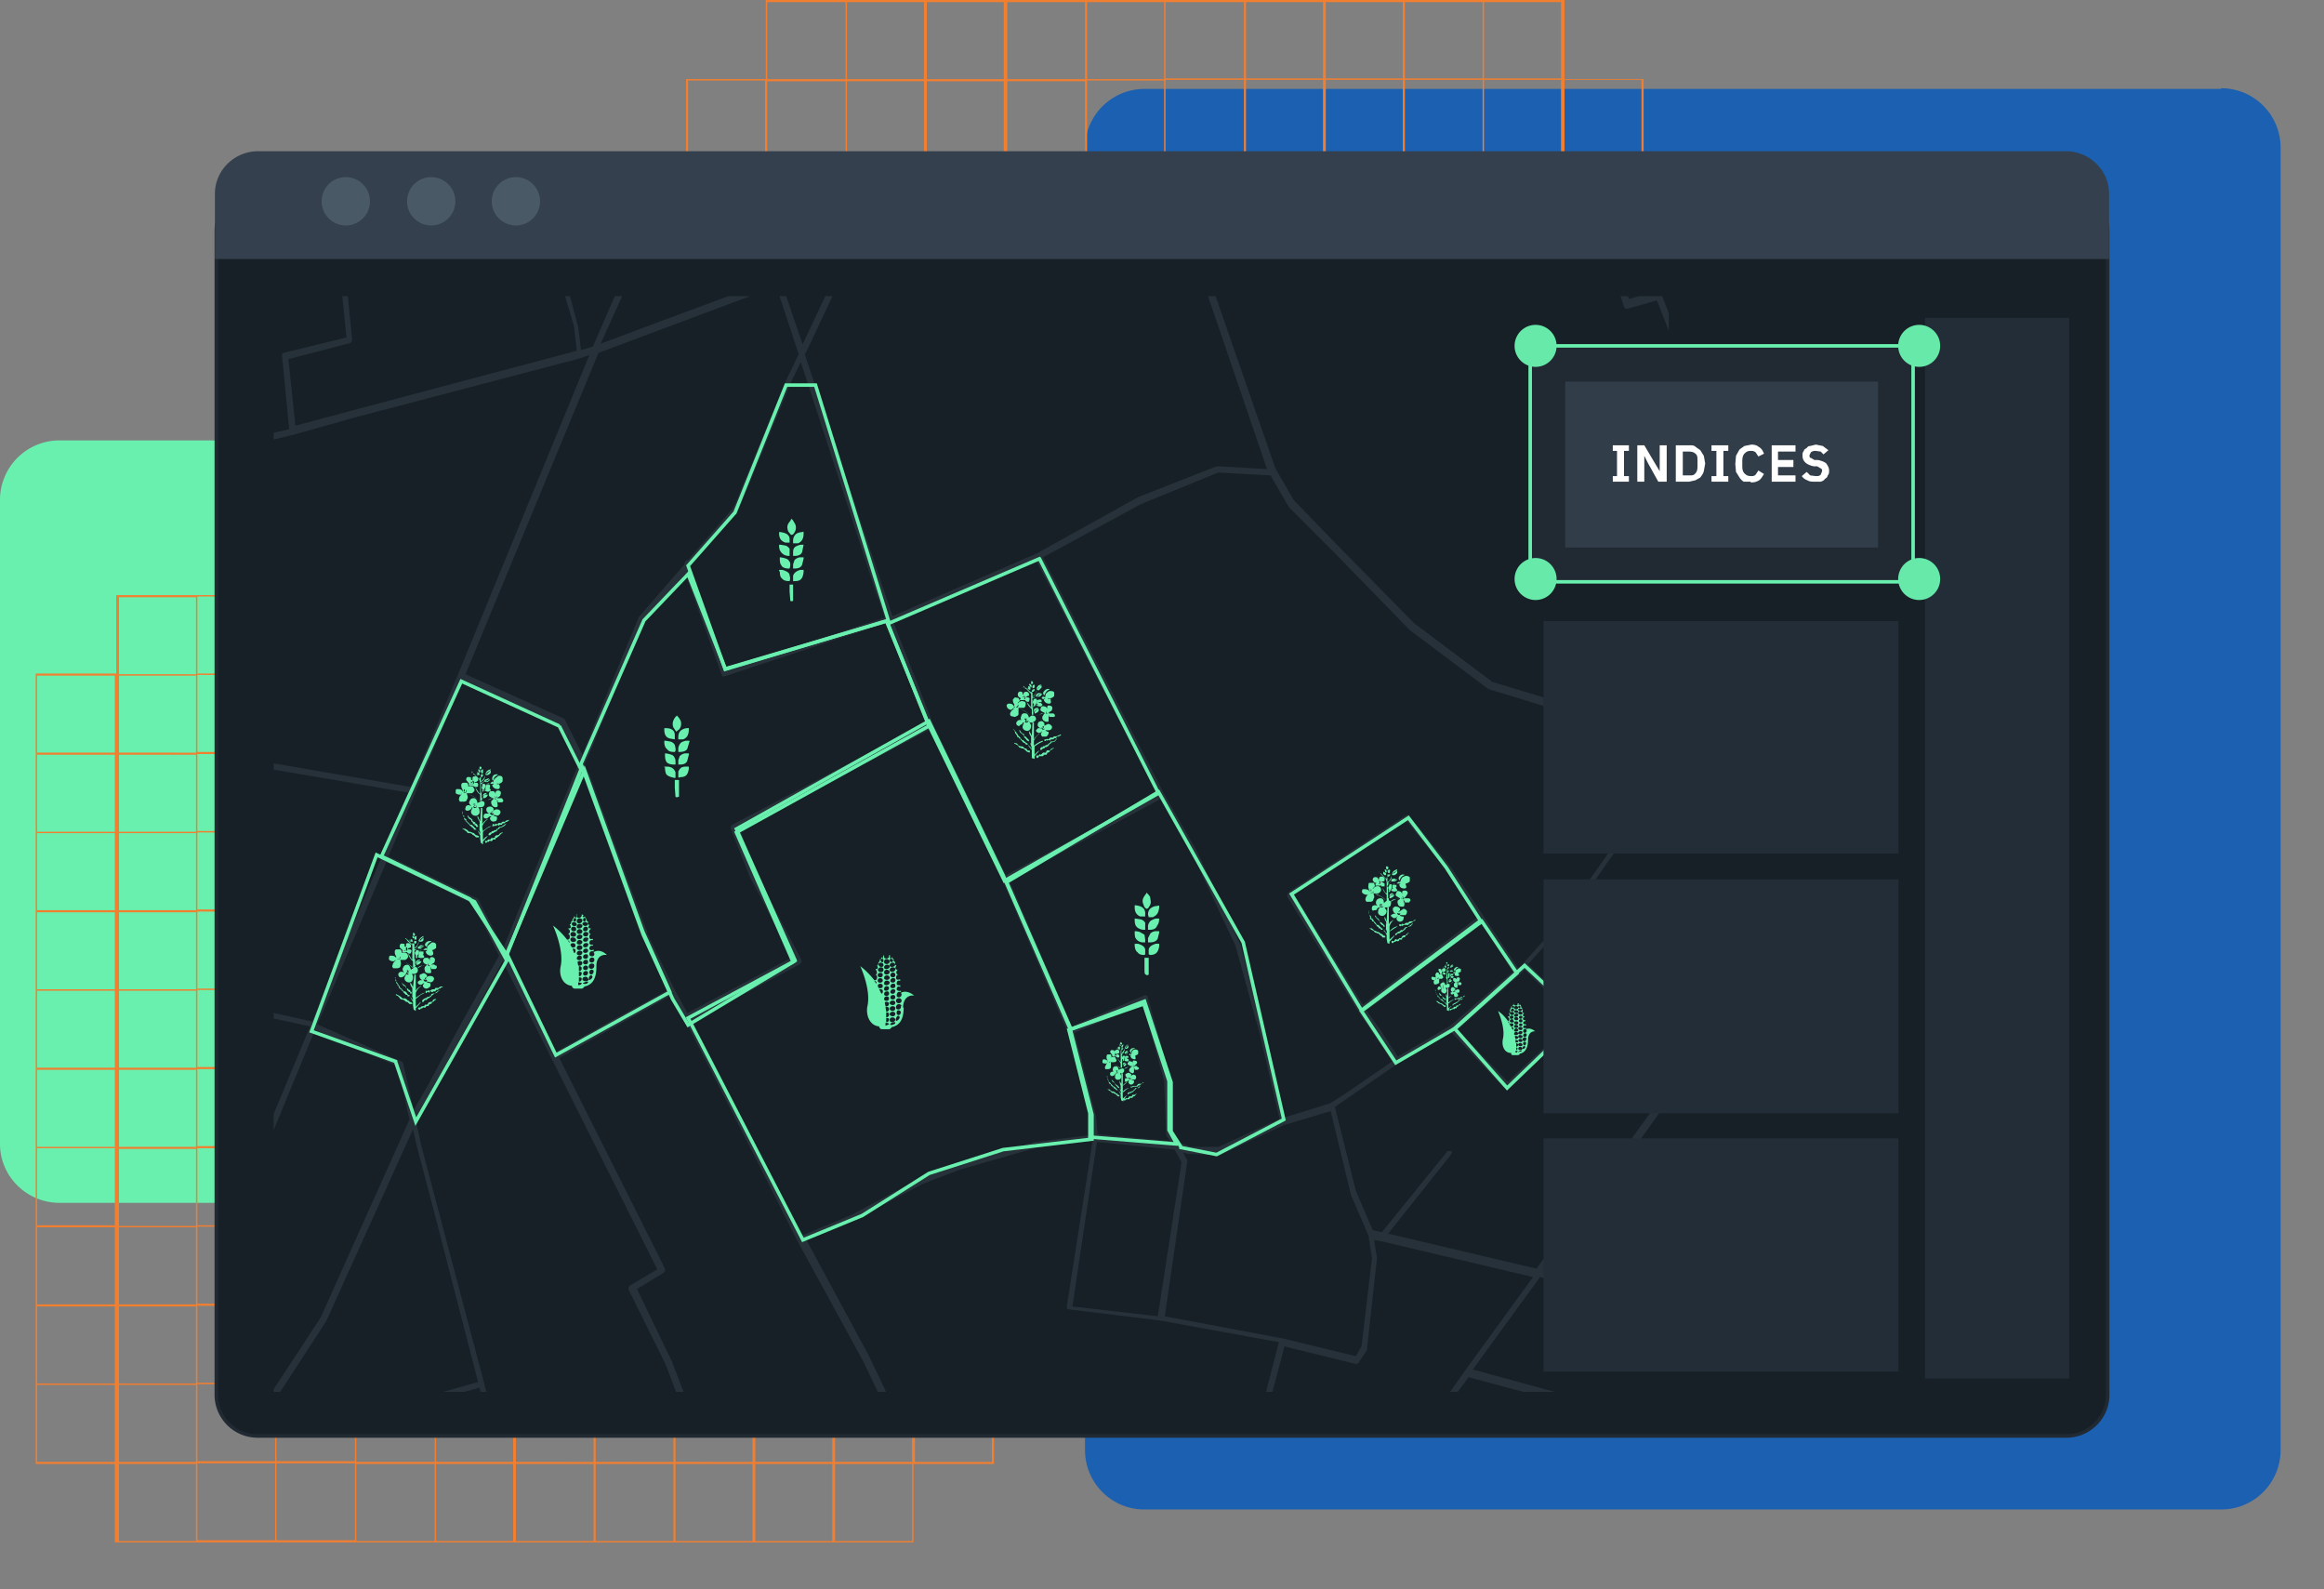 <?xml version="1.0" encoding="UTF-8"?>
<svg xmlns="http://www.w3.org/2000/svg" width="332" height="227" fill="none">
  <rect width="100%" height="100%" fill="#808080" stroke="none"/>
  <g clip-path="url(#a)">
    <path fill="#69F0AE" d="M141 163.4v-92c0-4.7-3.7-8.5-8.4-8.5H8.5A8.5 8.5 0 0 0 0 71.4v92c0 4.6 3.8 8.4 8.5 8.4h124.1c4.7 0 8.5-3.8 8.5-8.4Z"></path>
    <path fill="#1B60B1" d="M317.3 12.7H163.5A8.5 8.5 0 0 0 155 21v186.1c0 4.7 3.8 8.5 8.5 8.5h153.8c4.7 0 8.5-3.8 8.5-8.5v-186c0-4.7-3.8-8.5-8.5-8.5Z"></path>
    <path fill="#F27E30" d="M130.6 85h-114v11.2H5.1v112.9h11.3v11.2h114.1v-11.2H142V96.2h-11.4V85Zm-114 123.8H5.3v-11h11.1v11Zm0-11.2H5.3v-11h11.1v11Zm0-11.3H5.3v-11h11.1v11Zm0-11.3H5.3v-11h11.1v11Zm0-11.2H5.3v-11h11.1v11Zm0-11.3H5.3v-11h11.1v11Zm0-11.2H5.3v-11h11.1v11Zm0-11.3H5.3v-11h11.1v11Zm0-11.2H5.3v-11h11.1v11Zm0-11.3H5.3v-11h11.1v11Zm11.3 112.6H17v-11h11v11Zm0-11.3H17v-11h11v11Zm0-11.2H17v-11h11v11Zm0-11.3H17v-11h11v11Zm0-11.2H17v-11h11v11Zm0-11.3H17v-11h11v11Zm0-11.3H17v-11h11v11Zm0-11.2H17v-11h11v11Zm0-11.3H17v-11h11v11Zm0-11.2H17v-11h11v11Zm0-11.3H17v-11h11v11Zm0-11.2H17v-11h11v11ZM39.3 220H28.2v-11h11.1v11Zm0-11.3H28.2v-11h11.1v11Zm0-11.2H28.2v-11h11.1v11Zm0-11.3H28.2v-11h11.1v11Zm0-11.2H28.2v-11h11.1v11Zm0-11.3H28.2v-11h11.1v11Zm0-11.3H28.2v-11h11.1v11Zm0-11.2H28.2v-11h11.1v11Zm0-11.3H28.2v-11h11.1v11Zm0-11.2H28.2v-11h11.1v11Zm0-11.3H28.2v-11h11.1v11Zm0-11.2H28.2v-11h11.1v11ZM50.7 220H39.5v-11h11.2v11Zm0-11.3H39.5v-11h11.2v11Zm0-11.2H39.5v-11h11.2v11Zm0-11.3H39.5v-11h11.2v11Zm0-11.3H39.5v-11h11.2v11Zm0-11.2H39.5v-11h11.2v11Zm0-11.3H39.5v-11h11.2v11Zm0-11.2H39.5v-11h11.2v11Zm0-11.3H39.5v-11h11.2v11Zm0-11.2H39.5v-11h11.2v11Zm0-11.3H39.5v-11h11.2v11Zm0-11.3H39.5v-11h11.2v11ZM62 220.1H50.9v-11h11.2v11Zm0-11.3H50.9v-11h11.2v11Zm0-11.2H50.9v-11h11.2v11Zm0-11.3H50.9v-11h11.2v11Zm0-11.3H50.9v-11h11.2v11Zm0-11.2H50.9v-11h11.2v11Zm0-11.3H50.9v-11h11.2v11Zm0-11.2H50.9v-11h11.2v11Zm0-11.3H50.9v-11h11.2v11Zm0-11.2H50.9v-11h11.2v11Zm0-11.3H50.9v-11h11.2v11Zm0-11.3H50.9v-11h11.2v11Zm11.3 123.9h-11v-11h11v11Zm0-11.3h-11v-11h11v11Zm0-11.2h-11v-11h11v11Zm0-11.3h-11v-11h11v11Zm0-11.3h-11v-11h11v11Zm0-11.2h-11v-11h11v11Zm0-11.3h-11v-11h11v11Zm0-11.2h-11v-11h11v11Zm0-11.3h-11v-11h11v11Zm0-11.2h-11v-11h11v11Zm0-11.3h-11v-11h11v11Zm0-11.3h-11v-11h11v11Zm11.4 123.9H73.7v-11h11.1v11Zm0-11.3H73.7v-11h11.1v11Zm0-11.2H73.7v-11h11.1v11Zm0-11.3H73.7v-11h11.1v11Zm0-11.3H73.7v-11h11.1v11Zm0-11.2H73.7v-11h11.1v11Zm0-11.3H73.7v-11h11.1v11Zm0-11.2H73.7v-11h11.1v11Zm0-11.3H73.7v-11h11.1v11Zm0-11.2H73.7v-11h11.1v11Zm0-11.3H73.7v-11h11.1v11Zm0-11.3H73.7v-11h11.1v11Zm11.4 123.9H85.1v-11h11.1v11Zm0-11.3H85.1v-11h11.1v11Zm0-11.2H85.1v-11h11.1v11Zm0-11.3H85.1v-11h11.1v11Zm0-11.3H85.1v-11h11.1v11Zm0-11.2H85.1v-11h11.1v11Zm0-11.3H85.1v-11h11.1v11Zm0-11.2H85.1v-11h11.1v11Zm0-11.3H85.1v-11h11.1v11Zm0-11.2H85.1v-11h11.1v11Zm0-11.3H85.1v-11h11.1v11Zm0-11.3H85.1v-11h11.1v11Zm11.4 123.9H96.5v-11h11v11Zm0-11.3H96.5v-11h11v11Zm0-11.2H96.5v-11h11v11Zm0-11.3H96.5v-11h11v11Zm0-11.3H96.5v-11h11v11Zm0-11.2H96.5v-11h11v11Zm0-11.3H96.5v-11h11v11Zm0-11.2H96.5v-11h11v11Zm0-11.3H96.5v-11h11v11Zm0-11.2H96.5v-11h11v11Zm0-11.3H96.5v-11h11v11Zm0-11.3H96.5v-11h11v11ZM119 220.1h-11.1v-11h11v11Zm0-11.3h-11.1v-11h11v11Zm0-11.2h-11.1v-11h11v11Zm0-11.3h-11.1v-11h11v11Zm0-11.3h-11.1v-11h11v11Zm0-11.2h-11.1v-11h11v11Zm0-11.3h-11.1v-11h11v11Zm0-11.2h-11.1v-11h11v11Zm0-11.3h-11.1v-11h11v11Zm0-11.2h-11.1v-11h11v11Zm0-11.3h-11.1v-11h11v11Zm0-11.3h-11.1v-11h11v11Zm11.3 123.9h-11v-11h11v11Zm0-11.3h-11v-11h11v11Zm0-11.2h-11v-11h11v11Zm0-11.3h-11v-11h11v11Zm0-11.3h-11v-11h11v11Zm0-11.2h-11v-11h11v11Zm0-11.3h-11v-11h11v11Zm0-11.2h-11v-11h11v11Zm0-11.3h-11v-11h11v11Zm0-11.2h-11v-11h11v11Zm0-11.3h-11v-11h11v11Zm0-11.3h-11v-11h11v11Zm11.4 112.6h-11v-11h11v11Zm0-11.2h-11v-11h11v11Zm0-11.3h-11v-11h11v11Zm0-11.2h-11v-11h11v11Zm0-11.3h-11v-11h11v11Zm0-11.3h-11v-11h11v11Zm0-11.2h-11v-11h11v11Zm0-11.3h-11v-11h11v11Zm0-11.2h-11v-11h11v11Zm0-22.3v11h-11v-11h11Z"></path>
    <path fill="#F27E30" d="M223.5 11.3V0H109.4v11.3H98V124h11.4v11.2h114v-11.2h11.4V11.3h-11.3ZM109.4 123.8H98.3v-11h11v11Zm0-11.2H98.3v-11h11v11Zm0-11.3H98.3v-11h11v11Zm0-11.2H98.3V79h11v11Zm0-11.3H98.3v-11h11v11Zm0-11.2H98.3v-11h11v11Zm0-11.3H98.3v-11h11v11Zm0-11.2H98.3V34h11v11Zm0-11.3H98.3v-11h11v11Zm0-11.3H98.3v-11h11v11Zm11.4 112.6h-11.2v-11h11.2v11Zm0-11.2h-11.2v-11h11.2v11Zm0-11.3h-11.2v-11h11.2v11Zm0-11.2h-11.2v-11h11.2v11Zm0-11.3h-11.2v-11h11.2v11Zm0-11.3h-11.2v-11h11.2v11Zm0-11.2h-11.2v-11h11.2v11Zm0-11.3h-11.2v-11h11.2v11Zm0-11.2h-11.2V34h11.2v11Zm0-11.3h-11.2v-11h11.2v11Zm0-11.2h-11.2v-11h11.2v11Zm0-11.3h-11.2V.3h11.2v11ZM132 135.1h-11v-11h11v11Zm0-11.2h-11v-11h11v11Zm0-11.3h-11v-11h11v11Zm0-11.2h-11v-11h11v11Zm0-11.3h-11v-11h11v11Zm0-11.3h-11v-11h11v11Zm0-11.2h-11v-11h11v11Zm0-11.3h-11v-11h11v11Zm0-11.2h-11V34h11v11Zm0-11.3h-11v-11h11v11Zm0-11.2h-11v-11h11v11Zm0-11.3h-11V.3h11v11Zm11.4 123.8h-11v-11h11v11Zm0-11.2h-11v-11h11v11Zm0-11.3h-11v-11h11v11Zm0-11.2h-11v-11h11v11Zm0-11.3h-11v-11h11v11Zm0-11.3h-11v-11h11v11Zm0-11.2h-11v-11h11v11Zm0-11.3h-11v-11h11v11Zm0-11.2h-11V34h11v11Zm0-11.3h-11v-11h11v11Zm0-11.2h-11v-11h11v11Zm0-11.3h-11V.3h11v11ZM155 135.1h-11.1v-11h11.1v11Zm0-11.2h-11.1v-11h11.1v11Zm0-11.3h-11.1v-11h11.1v11Zm0-11.2h-11.1v-11h11.1v11Zm0-11.3h-11.1v-11h11.1v11Zm0-11.3h-11.1v-11h11.1v11Zm0-11.2h-11.1v-11h11.1v11Zm0-11.3h-11.1v-11h11.1v11Zm0-11.2h-11.1V34h11.1v11Zm0-11.3h-11.1v-11h11.1v11Zm0-11.2h-11.1v-11h11.1v11Zm0-11.3h-11.1V.3h11.1v11Zm11.4 123.8h-11.1v-11h11v11Zm0-11.3h-11.1v-11h11v11Zm0-11.2h-11.1v-11h11v11Zm0-11.3h-11.1v-11h11v11Zm0-11.2h-11.1V79h11v11Zm0-11.3h-11.1v-11h11v11Zm0-11.3h-11.1v-11h11v11Zm0-11.2h-11.1v-11h11v11Zm0-11.3h-11.1V34h11v11Zm0-11.2h-11.1v-11h11v11Zm0-11.3h-11.1v-11h11v11Zm0-11.2h-11.1V.3h11v11ZM177.7 135h-11.2v-11h11.2v11Zm0-11.3h-11.2v-11h11.2v11Zm0-11.2h-11.2v-11h11.2v11Zm0-11.3h-11.2v-11h11.2v11Zm0-11.2h-11.2V79h11.2v11Zm0-11.3h-11.2v-11h11.2v11Zm0-11.3h-11.2v-11h11.2v11Zm0-11.2h-11.2v-11h11.2v11Zm0-11.3h-11.2V34h11.2v11Zm0-11.2h-11.2v-11h11.2v11Zm0-11.3h-11.2v-11h11.2v11Zm0-11.2h-11.2V.3h11.2v11ZM189 135h-11v-11h11v11Zm0-11.3h-11v-11h11v11Zm0-11.2h-11v-11h11v11Zm0-11.3h-11v-11h11v11Zm0-11.2h-11V79h11v11Zm0-11.3h-11v-11h11v11Zm0-11.3h-11v-11h11v11Zm0-11.2h-11v-11h11v11Zm0-11.3h-11V34h11v11Zm0-11.2h-11v-11h11v11Zm0-11.3h-11v-11h11v11Zm0-11.2h-11V.3h11v11ZM200.4 135h-11v-11h11v11Zm0-11.3h-11v-11h11v11Zm0-11.2h-11v-11h11v11Zm0-11.3h-11v-11h11v11Zm0-11.2h-11V79h11v11Zm0-11.3h-11v-11h11v11Zm0-11.3h-11v-11h11v11Zm0-11.2h-11v-11h11v11Zm0-11.3h-11V34h11v11Zm0-11.2h-11v-11h11v11Zm0-11.3h-11v-11h11v11Zm0-11.2h-11V.3h11v11ZM211.8 135h-11.1v-11h11.1v11Zm0-11.3h-11.1v-11h11.1v11Zm0-11.2h-11.1v-11h11.1v11Zm0-11.3h-11.1v-11h11.1v11Zm0-11.2h-11.1V79h11.1v11Zm0-11.3h-11.1v-11h11.1v11Zm0-11.3h-11.1v-11h11.1v11Zm0-11.2h-11.1v-11h11.1v11Zm0-11.3h-11.1V34h11.1v11Zm0-11.2h-11.1v-11h11.1v11Zm0-11.3h-11.1v-11h11.1v11Zm0-11.2h-11.1V.3h11.1v11ZM223.2 135H212v-11h11v11Zm0-11.3H212v-11h11v11Zm0-11.2H212v-11h11v11Zm0-11.3H212v-11h11v11Zm0-11.2H212V79h11v11Zm0-11.3H212v-11h11v11Zm0-11.3H212v-11h11v11Zm0-11.2H212v-11h11v11Zm0-11.3H212V34h11v11Zm0-11.2H212v-11h11v11Zm0-11.3H212v-11h11v11Zm0-11.2H212V.3h11v11Zm11.4 112.5h-11.1v-11h11v11Zm0-11.2h-11.1v-11h11v11Zm0-11.3h-11.1v-11h11v11Zm0-11.2h-11.1V79h11v11Zm0-11.3h-11.1v-11h11v11Zm0-11.2h-11.1v-11h11v11Zm0-11.3h-11.1v-11h11v11Zm0-11.2h-11.1V34h11v11Zm0-11.3h-11.1v-11h11v11Zm0-11.3h-11.1v-11h11v11Z"></path>
    <path fill="#172026" stroke="#212A33" stroke-width=".5" d="M36.8 27.2h258.4c3.2 0 5.9 2.6 5.9 5.8v166.2c0 3.3-2.7 5.9-5.9 5.9H36.8a5.9 5.9 0 0 1-5.9-5.9V33c0-3.2 2.7-5.8 5.9-5.8Z"></path>
    <g clip-path="url(#b)">
      <path fill="#263139" d="m493.1-81.4-9 2.6h-.2l-.7.2-1.2-4.5-5.8-22.4 8.4-1.6h-5l-3.8.7-.3-.7h-1l.4 1-22.5 4.4-.8-1.9 7.3-3 2.5-.4h-3.8l-6.3 2.5-1.1-2.5H448l-11.7 5.2-14.9.7-7.1.5-27.7-3.6-6.1.3-45 2-10.6.5H320.3V-103.1l.3-3.2 1.8-.9H318.6l1 .8-.2 4h-.2l-15.1-.1h-2.2l-4.8-.3-.1-4.3h-.9l.1 4.4-2.2.4h-19.9l-.1-4.8h-1l.2 5.2-10.8-.2-9.7.5-2 .2h-.8v-.5l-.3-5.3h-1l.3 5.5v.4l-21.7 1.3-5.2-.6-3.4-.4h-.6l.4-4.9.2-1.1h-1v1l-.5 5h-1L195-99l-1.6.2-2.3.2h-.2l1.2-8.4h-1l-1.2 8.5-3.7.3-9.5 2.9-2.6.7-2 .6-6.1 1.8.8-14.8h-1l-.7 15-3.5 1a.4.4 0 0 0-.3.4v.2l.3 12.5.1 5.1 4.5 46-8.5 3.5-20.4 9.8-10.4 4-1.5-27.8-.1-2V-49h9.7c.2 0 .3 0 .4-.2l.1-.3 1.7-29v-.4l-.3-.1-11-1.9-34.8-8 2.3-13.5 1.8-4.8h-1l-1.7 4.5v.1l-2.2 14-1.2 10-2.4 27.8L66-52.2l-8-.3-15.4-.6-3.2.5V-56L39-83.4l5.7-12.4 3.5-4.8 8-6.7h-1.4l-7.3 6-3.4 4.8L38.3-84v.2l.3 27.6v4l-5 3.4-4 4.6L19-38.6l-6.7-20.9-.9-2.4h-.3L-6.3-60h-.2l-4.7 2.8-8.6.2 2-4 4-5.6 7.9-10.1v-.2l.6-2.2 9-13 14.5-13.5 1.2-1.2h-1.3l-.5.5L3.2-92.9l-9 12.8-44-10.9 2.9-14.7.2-1.3h-.9l-.1.7-3.2-.7h-4.4l7.5 1.6-.6 3.3-2.3 11.4-3.3 15.2-.7 6.2-15.9-4.3 2.4-9.3 6-24.1h-1l-8.2 33.2-18.4-5.3 7-28h-1l-7 28.2v.3a.5.5 0 0 0 .3.3l18.8 5.4-7 27.7-22.5-8.8-5.1-2-13-5.2 5.6-14.5 7.7-5 .1-.1v-.3a.5.5 0 0 0-.2-.4l-15.6-6.3.6-1.7 6.7-17.6h-1l-6.3 16.8-.7-.3-9-4v-.2l4.3-12.3h-1l-4.2 12.2-11-4.5 2.8-7.7h-1l-2.7 7.8-5.4 13-4.8 10-5-2.2-2.5-1.4-5.4-3.2 11.8-24h-1L-168-83.5l-12.5-7.3 7.8-16.3h-1l-7.6 15.9-13.5-6.5 4.9-9.4h-.9l-4.7 9-11.3-5.3 1.8-3.8h-1l-1.6 3.4-7.2-3.4h-2.2l8.7 4.1.7.4 12.1 5.6 9.9 4.8-8.2 15.1V-76.6h.2l10.7 6.4-5.6 11.6-12 25-31.2-50.4-7.7-12.4-6.7-10.8h-1.1l7.1 11.3 7.4 12-15.4 9v1l15.9-9.2 31.4 50.8 4.4 6.9 4.2 9.5L-205-11l-10.8 4.2-27.9 10.7a.5.5 0 0 0-.3.5l13.1 48.8-9.8 3.7-7.6 2.9v1l17.5-6.6.6-.2 8.1-3.1 7-1.8 26.3-6 21 82-69.1 16.2-11.4 2.8v1l11.6-2.8 69.5-16.4 19.3-5.3 1.1-.2-.5 2.8-9.7 40-1.9 8.5-.8 3.8-9.8-2.7a.4.4 0 0 0-.3 0l-.1.3-4.5 18.4a.5.5 0 0 0 0 .4l2 2.5h.3l8.9-2.6.3 7-5.6 1.1-19.3 5.1-18.3.2-12.4 2.3-30 1.4v1l30-1.5 12.4-2.2 18.3-.2 19.4-5.2 5.5-1.1.9 16.2-72.3 5-14.3-.5v1l13.8.4-1.3 21.5-12.5-.9v1l12.4.9-.1 2.6-1.4 28.7-10.9-.7v.9l10.9.8-2 30.6-1.5 29.3-7.1-6v1.2l7.5 6.5 12.6 10.2h1.4l-13.4-10.8 1.5-30 2-30.6 69.4 3.2-2.6 34.5-2.8 33.6h.9l2.7-33 26.8 2.3 9.4.6 32 2.7 2 .4-1.5 27h1l1.4-27 2.2.3 53.2 4.5-1 22.2h.8l1-22.2 12.7 1.2 1.4.6-.6 20.3h1l.5-20.1 22.3 3.3 29 4.5-.6 12.4h.9l.3-5.2.3-7.1 16-1.5h1.2l5.4 13.8h1l-5.5-13.9 12.4-1.3a.4.4 0 0 0 .4-.4.5.5 0 0 0-.5-.5l-12.6 1.4-3.3-8.4-11.3-27 13.1-5.5 3.4 3.4L56 321.3l9.4 27h1L57 320.9l-10.7-25.2-.1-.2-3.3-3.3 4.4-1.8.3-.2v-.4l-5-13.3 9.2-2.7a.4.4 0 0 0 .3-.4v-.2a.4.4 0 0 0-.6-.3l-9.5 2.8-.3.3V276.3l5 13.3-4.6 1.9-3.3-3.4-11.7-29.6v-.4l1.3.2 19 1.8 6 12.7.1.1a.4.4 0 0 0 .5 0 .5.5 0 0 0 .3-.3v-.2l-6-12.9v-8l-1.8-14.1 19.9 1.5 9 .7 5 .7 29.9 3.6 1.3.3 16 .4-1 32.3-.7 1.3v.2l-1 28-.5 10.5-.6 16v15.4h1v-15l17.2 1h.3l2.4-1.6a.4.4 0 0 0 .2-.2v-.2l.3-7.6V318a.4.4 0 0 0-.2-.3.4.4 0 0 0-.3-.2l-19.4-.9.5-10.1 1-27.9.5-1 25.5 2h.2l4-30.1 9.8 3.8.3.1 3.3 1.5-2.6 30.6 2 20.5 2.2 20a.4.4 0 0 0 0 .4h.2l.2.1 16-.8.8 22.5h.9l-.7-23-1-18.6 30.1-1.7 16.4-.8h.4l14.2.4v43.7h.9v-43.7l19.7.9 16.9.7-1 10.9a.4.4 0 0 0 .2.3l.1.2h.2l22.3.3-1.6 11-3.8 8.8v10.5h1v-10.2l3.7-8.8 1.7-11.6 4.8-25.3v-.3l-.2-.2-2-1.8h-.3l-2-.5 2.3-45.2 16.5 2 16.8 2.4 13 1.5 33 .9v3l.1 11.9-5 27.6a.5.5 0 0 0 .3.5l9.9 5.7 16.6 14.2 7.5 6-.1 12-30.9.7a.4.4 0 0 0-.4.3v.2l.2 15h.9l-.2-14.5 30.3-.7-.6 15.3h1l.6-15.8.1-11.8 24.4 17 11.2 8.7 2.6 2h1.6l-3.3-2.5 11.4-12 23.3-14.4v-1l-9.6 5.9-13.7 8.4-2.9-26.4 3-.8 23-3.6v-1l-22.7 3.6-2.7-31.2-2.4-21-4.5-27.9-2.4-18.6 1.8.1 5.2.5 15.2 2.4 2.3 41.2v.2l1.7 2.7 1.6 16.2.2.3 3.4 2.6h.2l3.2.3v-1l-3-.3-3-2.2-1.6-16.2v-.2l-1.8-2.6-2.2-41 11.7.3v-1l-12.1-.2-15.3-2.5-11.2-34c0-.2 0-.3-.2-.3l-.3-.1-11.9 2-5.3-19.9-8.8-32.5 16.8-4.8 7.8-2.3 7.2 13.2 4.4 7.8 17.5 31.5 11.4 18.8V183l-10.7-17.5-21.8-39.3-7-12.8 12.5-.4 14.7-4 12.2 24.8v-2.1l-11.2-22.8 10-2.5 1.2-.4v-1l-1 .3-2.9-15-7-32.2-11.5-42-2-8.3-8-34.7 14.4-3.7 17.8-5.8h.2v-1.2l-.2-.8h.2v-1h-.4l-8-38.5 8.4-2.4v-1.1ZM144.3 318.3v6.4l-.2 7.3-2.1 1.4-17.3-1 .6-15 19 1Zm331-423.6 7 27-14.4 4-7-20.4-.8-2.2-.1-.3-5.7-3.9h-.1l21-4.2Zm-21.4 5 5.4 3.7.7 2.1 7 20.4-6 1.7-1-.6-.7-1.3-.5-.8-9.3-26 2 .4 2.4.4Zm-5.5-.8 9.6 26.4.9 1.7-4.8 2-2.4 1-4.5-3.2-2.3-2-1.5-3.4-1.2-3.5-1.3-4-1-3-.6-3-2.3-5.8 8.6-3.5h.8l2 .3Zm-.7-1.1.2-.1v.1h-.2Zm3.8.6-2.2-.3h-.3l-.3-.7 2-.8.8 1.8Zm-2.2-5 1 2.3-2.2.9-2.5 1h-2l-4.7.3 10.4-4.6Zm-126.4 6.1 12.6-.6 45-2 6-.3 27.7 3.6 7.2-.5 12.4-.6-.8.4a.5.5 0 0 0-.3.5v.1a.4.4 0 0 0 .2.3.4.4 0 0 0 .3 0l3.1-1.4 6.4-.3-6.5 2.7-15.4 6.5-17.5 6.7L322.6-62l-.4-2.7-1-15-.7-16.2-.2-4.5 2.6-.1ZM298.6 269l-.9 5.5-2.2 14-4.3 2.5-5.2-.5-14-2.8 3-20.4 2.7-20.7 1.9-15 23.1.8-4.4 25.9.3 10.7ZM23.8 250v.1l2 6.8-1.6-.3H24l-9.4 5-4.5-14.4 2.2-24.7 2.4-15.8 1.8-2.5 3.6.4 14 1.8-9.4 17.5v.2l-.9 16.7v9.2ZM-94 260l.3-5.2 55.8 4 13.4.9-1 25.8-.1 7.6-70.2-5.3L-94 260Zm-2.7 27.7-15.6-2.2-21.4-4-32.5-2.3 1.4-16 1.1-13.5 21 1.7 25.9 1.6 22.1 1.7-2 33Zm5.1-99.9 1 2.9-1.5 21.2H-95l-13.7.8-28 2.3-24.1 1.4-.8-16.5 9.1-1.9 4.8-.4 7.7-.8 5.9-.6 21.5-5.4 11.1-2.3 7-2 2.9.4-.2.9h.2ZM-156-38l8 5.2-1 3.7-1.2 4.1-.9 3-11.8-4.4a.5.5 0 0 0-.5.3l-8 23.6-2.3 5.5-1.9-1.4-6.3-3-3.6-4.1-1.2-1.9 13.2-38 17.5 6.1-.1.8v.3l.1.2Zm6.5 13.8 16.2 5.8-11.2 34.9-15.4-7.2 9.6-30.6.8-3ZM-182.7-.7h.2l6.3 3.2 2.3 1.6 1.2 1.1 1 2-32.4 7.5-2.5-11.5 22.2-5.8 1.7 1.9Zm10.7 5.2-1-1 2.4-5.6 7.8-23.2 11.4 4.2L-161 9l-10.7-4.3-.4-.2ZM-161 10l16.3 7.5L-127 27l3.5 5.6-2.5.2-5 .5-14 1.6-17 2-8.6-29.3-.8-1.6 10.5 4.1Zm16 25.7 13.5-1.5.8 4.2 5.4 31.7-15.5 1.1-17 2.7-8.4-35.4 4-.7 17.1-2Zm14.4-1.6 4.6-.5 3.2-.3 15 2.6-5.1 53.8 1 18.8-6.8 2-5.6-40.1-6.3-36.3Zm11.8 77.5 7.4-2.2 9.6-3-6.7 35.4-8 35.6-15.7-2.4 13.4-63.4Zm7.8-3.3-1-18.6 5-53.7 14.8 3-3 31.7-1.2 33-1.3.4-3.6 1.2-9.7 3Zm16.7-37.5 3-31.5 2.9.6 20.3 4.7-3.4 39-2 13.2-1.6.6-20.5 6 1.3-32.6ZM167-22.6l-.4-3.7 4-1.6 8.1-2.7 17.7-4 32.5-8.5 4.3-1 9.8 34-25.4 8.6L169.9 16l-.6-1.8-8.3-26.6 1.3-.5s.2 0 .2-.2l4.8-7.9v-.3l-.2-1.2Zm3.3-14.1-5-48.5 9.6-.9 6.5-1 6.9-1.8 2 18 5.4 35.5-17.3 4L171-29l-.5-7.7v-.1Zm228.2-5-3.7 1-19.8 3.6a.4.4 0 0 0-.3.4l2.7 26.4L329.8.2 326-29.1v-.6l-1.6-21.6-1.6-9.8 80.6-23.3 9.4 40.5-14.3 2.2Zm14.2-1.3 3.7 26.4-9.2 1.3-29 5-2.6-26 19.3-3.5 3.7-1 14.1-2.2ZM289.1 163.6 277.9 187l-2.2 8.5-14-3.5-17.2-4.3-23.8-6.2 13-17.7 8.4 4.6 6.9 2.2 15 4.7a.5.5 0 0 0 .5-.2l23-37 11 8.2-9.4 17.3Zm10.2-16.5 5.5 2.6 16 7.1-4.4 13.7-2.7 8.2-2.5 13.1-3.2 12.3-29.6-7.4-1.8-.8 2.2-8.5L290 164l9.3-17Zm-75 52.3-13.9-3.8 9.6-13.2 23.7 6.3-1.9 11.2-1 6.5-3.6 19.2-17.3-3.5 5-22.2a.5.5 0 0 0-.5-.5Zm-16.9-35h-.6l-9.4 11.6-1.3-.3-2.4-5.6-3-12 9-6.2 7.6-4.5 7.6 8h.2a.4.4 0 0 0 .4 0l10.3-9.6.2-.4-.2-.3-7.5-7.4 5-5.5 16.7-23.8 9.8 6.2 12.6 7.4-29.5 40.9-13.4 18.3-21.2-5 9-11.3.1-.3v-.2Zm-40.2-10.2v-.1l-3.2-11.6a.4.4 0 0 0-.2-.3.4.4 0 0 0-.4 0l-10.3 4.4-8.9-20.8 21.6-11.7 4.5 7.8 6.2 13.2 3.5 12.7 2.8 12-8.7 4h-4l-1.6-.6-1-1.5-.3-7.5Zm0 8.8-10.4-1-.2-2.4-3.1-12.1 9.8-4.1 3 11 .3 7.5v.3l.6.8ZM97.7 80.7l-6.5 7.5v.1l-3 7.2-3.3 8-1.3 3.3-.4 1-2.5-5a.4.4 0 0 0-.2-.2l-14-6.3 19-45.9 25.4-9.5 3.2 9.7-1.8 3.7-7.2 17.5-.4.8-6.4 7.4h-.2a.5.5 0 0 0-.3.5l-.1.2ZM9.1 247.4l4.5 14.3-37.4-2.8 1.4-39.6 16.4 1.9 17.3 1.6L9 247.3h.1v.1Zm-33.8 11.3-12.8-.9.5-40 13.7 1.3-1.4 39.6Zm18.8-38.5-16.4-1.9.7-13.5.7-5.8.1-1 6 1.3 3.2.6 6 1.3 21 2.7-1.6 2.2v.2l-2.3 15.5-17.4-1.6Zm.4-19.8-5.9-1.3-3.1-.6-6.2-1.3 2.4-18 45.6 7.6-.8 1.5-10.5 15-21.5-3Zm-22.1-62.7 2.3-18.6 2-15.3.1-8.8-.5-14.4 14.3-6 5.3-1.5-2.4 20.4-1.1 8-4.9 35.3-6.4 41.2-13.9-2.3 5.2-38Zm-3.3 16.8-8.5-1.5 5.1-34.8 8.1 1.3-2.2 18.1-2.5 16.9Zm6.7-74.7-.8.3-32 11.5-15.3 4.9 2-12.8 3.3-39 15.4-1.8h.1l3.7-1.7 6.5-3.2 12.7-5.2 18.3-5.3.8-.2-.4 46.5-14.3 6Zm65.5-18.5-6.4 1.5-38.5 9-5.4 1.5.4-46.3 20.2-5.2 12.5-3L43 12.6l2.7 9 2.8 16.8 1 9.8-9 2.2a.4.4 0 0 0-.2.5l1 10.3ZM-18.1 178l6.5-40.8 19 3 24.9 3.8 12 2.6-15.6 37.5-1 1.7-45.8-7.8Zm50.5-34.9-25-3.8L5 139l-16.5-2.6 4.8-34.3 65 11.1-3.7 9-10 23.7-12.2-2.7Zm-39-42 1-7.7L-3 72.7l38.2-9 6.7-1.6 8.9-2.5 32-8.4 1.4-.5-18.8 45.7-6.7 16-65.2-11.2Zm118.3-60.6 8.7-3.5-5.7 12.1v.2l-3-8.8Zm-6.3 32.6V73l.4-.9 7.2-17.5 1.4-2.9L125 84.2l1.4 4-22.6 7.4-5.2-14.8 6.7-7.6Zm9.6-22.5.5-1 6.1-13 10.8-4.4 32.3-13L181 67l-7-.4h-.2L162.6 71 148.2 79l-20.7 9L115 50.7Zm7.3-15.4 1.4-3 2.4-5 1.8-4 .2-.6 3.6 9-9.4 3.6ZM314.2.7l-14.3 4-.2.2v.3l2.2 15.3-15 4.1-14.9 4-5.7-26.1-3.4-13.8-1-3.6 20.6-5.1 5.7-1.9 3.7-1.6 2.9 3.2a.4.4 0 0 0 .5.1l14.5-4.5L314.2.7Zm-3.6-25.8L325-29l3.3 26.3-13.4 3-4.4-25.4Zm-48.6 14 3.3 13.7 6 26.6 2.7 12-18.3 5.8-5-13.5-5.8-18 9.5-3.3c.1 0 .2 0 .3-.2v-.3L248-10.8l13-4 1 3.7Zm-8.3 22.8-9.5 3.2s-.2.1-.2.3v.3l6 18.4 5 13.8h.4l18.7-5.9 4 12.2-.6 2.8-6.4 1.8-.2.1-.1.2-.6 1.9v.3l4.5 14a.4.4 0 0 0 .4.2l5.8-.3 1.2 14-1.6-.2-29.8-12.4-13.4-34.5-.2-.2-.3-.1-4.1 1.1-14.4-43.8 25.6-8.6 3.2-1 6.6 22.4Zm-21.7 32a.4.4 0 0 0 .5.4l4.2-1.2L250 77l-5.2 4.7v.2l-4.5 8.1-7 13.5-9.5-2.9-10.6-3.2L202 89l-11.5-11.7-5.7-5.9-2.6-4.5-16.7-48.1 2.3-1 2-1L217.5-.5 232 43.8Zm8.8 47 16.4 7.8-7.2 15-9.7-6-6.4-3.6 6.9-13.1ZM148 80l17.3 33.3-8 4.4-13.6 7.3-10.4-21.6-5.7-14.6 20.4-8.8Zm32.7 67.6-3.5-12.7-6.2-13.3-4.7-8.2L149 79.6l14-7.6 11-4.5 7.5.4 2.6 4.5 5.8 5.8L201.4 90l11.2 8.4 20.5 6.3 6.2 3.6-16.6 23.6-5.2 5.8-.4.4-.2.2-4.8-7.2-4.8-7.2-5.9-7.3a.4.4 0 0 0-.5-.2l-16.8 11-.2.4v.3l10.3 16.6 4.7 6.9-7 4.8-1.9 1.2-6.5 2-2.7-12ZM197 143l14.7-11.1 4.4 6.9-1.5 1.3-7.4 6.4-2.7 1.6-4.8 2.8-2.5-3.8-2-2.8 1.8-1.3Zm-2.3.5-9.8-15.7 16-10.6 5.7 7 4.5 6.8-16.4 12.5Zm22.4-4.3.7-.7 7.2 7-9.6 9-7.2-7.4 8.9-7.9Zm46.3-16.7 2.7 1.4 9.2 5.3-26.4 40.7-6.5-2.3-8.3-4.5 6.4-9 22.9-31.6Zm-25.4 104 19 3.2-3.1 27-20.6-2.6 4.7-27.5Zm.2-.9 3.4-18.7 29.8 6.1-3.9 17.2-9.9-1.4-19.4-3.2Zm3.5-19.6 2.9-17.2 30.7 7.7-3.7 15.6-29.9-6.1Zm22.2-31.6-4.6-1.4-9.5-3 26.3-40.4 4.6 2.6 6 5.6-22.8 36.6Zm16.8-43.2-3-1.8-1.5-.9-9.7-5.5-3-1.5-12.7-7.4 7.4-15.6a.5.5 0 0 0 0-.4.4.4 0 0 0-.2-.3L241.2 90l4.2-7.6 5.2-4.7L280.3 90l2 .3v1l.4 7.2v9l-.8 12-1 9.9-.2 1.8Zm1.2-56.5-.2-.3-.3-.1-5.9.4-4.3-13.5.5-1.5 6.4-1.8a.5.5 0 0 0 .3-.3l.7-3.3v-.2L275 41.4l-2.7-12 14.3-3.9 8.6 39.4 2.5 25.1-14.3.8v-1l-1.4-15Zm6.5-44.8-1-4.6 4.5-1.2 10.2-2.8 3.9 20.4 3.6 20.2-1.7.2-12 2.3-7.5-34.5Zm18.5 12 28.4-6.7 5.8 28.4-13.4 3-2.6-7.8a.4.4 0 0 0-.5-.3h.2l-14.2 3.3-.3-1.7L307 42Zm-.1-.9-4-20 28.5-6.2 3.9 19.5-28.4 6.7Zm-4-20.9-2.3-14.7 14.3-4 1.8-.5 11.9-2.7 1 8.3 1.6 7.3-28.4 6.3Zm20.6-71.3L325-30l-15 4-14.8 4.7-2.6-2.9 7.6-9.3 16.9-21 4.8-6 1.5 9.3Zm-7-4-16.8 21-7.9 9.6-3.9 1.7-5.6 1.8-21 5.3-13.9 4.3-3.2 1-1.3-4.2-8.6-29.8 15.4-3.9 8-2 21.9-4.5 7.1-1.1 15-2.3 19.5-2.5-4.7 5.6ZM163-2.6l-29.4 12-3-1.3 2-10.4 27.4-10 3 9.7Zm-29.6 13h.2l29.6-12.1 5 16 .6 1.8-4.3 2-32.1 13-4.1-10.2 2.2-11.8 2.9 1.2Zm-5.8 9-1.3-3.3.7-2.4 1.6-5.4 1 .4-2 10.6Zm-.3 1.6-.4 1.8-1.8 4-2.4 5-1.9 4-10 4-17 6.3-8 3L94 31l17.6-7.9 14.2-6.3 1.7 4.2ZM93 30.4l-8.3 19.1-1 .3-.7.2-.4-3.3L79 33.2v-2.5l-.9-19.4-.9-12.8 2-.2L89.6-3l18.2-2.6L103.2 6v.2L93 30.3ZM77 11.3l.8 17.9-1.7-2.3-4.3-3.4L54 14.2l-4.2-4.5 11.1-5.6 10-4 4.3-1.4h1l1 12.6Zm-23.7 3.4h.1l17.9 9.4 4.2 3.3 2.5 3.3v2.4L82 46.6l.4 3.5-31.6 8.4-8.6 2.3-1-9.5L50 49a.5.5 0 0 0 .3-.5l-1-10.2-2.8-16.8-2.8-9.2 5.1-2.2 4.6 4.6Zm-8.5-4-1.9 1-19.2 6.1L11.3 21l-20.6 5.2-.8.3-.5-1.7L-7 9.8l3-12.2 8 3h.4l.2-.3L9-10.1l17.6 8.4 3.3 1.2 15.6 8.2L48 9.3l-3 1.5ZM3.8-.4l-8.1-3h-.4l-.1.3-3 12.7-3.6 15v.3l.4 1.7-17.8 5.1-12.8 5.3-6.5 3.2-3.6 1.7-15 1.8 1.6-12.1 2.8-13.6 2.2-9.6L-48-33l29.9 9.3 14.7 7.5 11.8 5.6L3.8-.5Zm-65 8.6-2.2 9.6-2.9 13.7-1.6 12.2-19.8-4.5 6.9-28 13.7-51 .2.2 4 1.5 13.6 5-11.9 41.3Zm-13.2 90 1.5-.5 15.3-4.8-7 59.9-17.5-4.1 1-4.9 2.4-17.1 4.3-28.4Zm10.1 55.6h.4l.2-.3 7-60.8L-24.4 81l.4 14.1-.1 8.7-2 15-8.5-1.4a.4.4 0 0 0-.5.4l-5.2 35.7a.5.5 0 0 0 .4.6l9 1.5-2.7 19.3-.2.8-27.6-5-25-3.9 2.6-11 1.6-6.3 18 4.2Zm2 18-2.5 12-24.5-2.7 2.7-13 24.4 3.7Zm-2.1 13h.3l2.7-12.5 27.8 4.8 14.3 2.3-2.4 18-7.2-1.5-6.2-1.3-49.1-7.3-6.2-1 .5-2.2.3-1.8 25.2 2.6Zm-20 3.3 49.2 7.2 13.4 2.9-.2 1-.7 5.8-.7 13.4-14.2-1.4-3.5-.3-47.5-4.5h-2.8l1.5-21.3v-.2l-1-2.8.2-.8 6.4 1Zm-7 25h2.8l47.5 4.5 3.2.3-.6 40.1-55.2-4 2.4-40.9Zm67.5 46.9 37.8 2.8 9.5 24.4 4.1 10.4-31.1-2.5-21.2-1.7 1-33.4Zm44-56.1-3-.4H17l10.2-14.6 1.1-2 1.1-2L45 147.1l11.8 5.2 1.7 7.6-12.7 28.3-6.3 9.6-5 7.6-14.5-1.7Zm37.5-52a.5.5 0 0 0-.3-.3l-12-5.3.5-1 9.4-22.2 12.4 6 3.7 7.4-5.6 10-4.4 8.2-2 3.5-.2.4-1.5-6.7Zm10.7-23.4c0-.1 0-.2-.2-.2l-12.6-6 3.8-9 6.7-16 14 6.3 2.6 5.6-2.9 7-7.8 19.2-3.6-7Zm4.2 7.7 8-19.5 2.6-6.4.3.7 6.7 18.4 1.5 4.2 4 7.7-8.3 4.5-8 4.5-2-4-5-10h.2Zm20-3-1.6-4.2-6.7-18.4-.7-1.4.8-1.8 1.3-3.2 3.3-8.1 3-7.1 6-7.1 5.3 14.7h.3l23-7.6 5.7 14.3-27.6 14.5-.2.2v.4l2.8 7 6 11.3-15 8-2-3.7-3.8-7.8Zm21.8 4.5.2-.3v-.3l-6.2-11.8-2.6-6.8 27.1-14.3.5 1 10 20.7 9.2 21.5 3.3 12.4.1 2.3-8 1-11.3 3.2-5.2 2-9.7 5.2-7.2 3-5.2-10.3-5.4-10.6-5-9.7 15.4-8.2Zm42.4 25.4 11.1 1.1 1 1.8-3.4 22-12.2-1.4 3.5-23.5Zm12.9 2.9v-.3l-.6-1.1.7.2h.2l4.1.2h.2l9.2-4.3 6.7-2 2.9 12 2.5 5.8.5 3.2-1.5 12.6-.8 1.4-10.3-2.5-17-3.2 3.2-22Zm13.9 26.3 10.1 2.5h.3l.2-.2 1.2-1.8v-.3l1.4-12.7v-.2l-.4-2.5 1.1.2 21.6 5.1-9.8 13.5-3.8 5.4-3.2 5.7-2.2 5.7-20.8-4.2 1.5-5.6 2.8-10.6Zm17.3 21 2.2-5.9 3.1-5.7 3.7-5 13.8 3.7-4.8 21.7-14.3-3.6-4.7-1.3 1-3.8Zm17.8 9.7-9.4 45-12.7-3.6-9.1-3 12.1-43.3 19.1 4.9Zm.9.2 17.5 3.5-4.8 28-3.5 20.2-6.3-2.5-2.9-.8-9.4-3.4 9.4-45Zm13.5 32 20.7 2.8-3.5 25-3.4-.8-10.9-4-6.3-3 3.4-20Zm18.7 24.1 3-21.7 3.1-27.5 10 1.3 10.7.3-2 14.9-1.9 15.2-.7 5.5-2.7 20.2-15.9-3.2-4-1.1.4-3.9Zm27.4-48.5-10.7-.3 3.8-17 30.7 6.5h.1l2-.2-.3 1.5-2 10.3-23.6-.8Zm24-11.8-30.7-6.4 3.7-15.5 1.7.8 29.7 7.3-2.4 13.5-2 .3Zm5.4-14 3.2-12.2 4.1 1.1 11.7 3.4-6.3 25-13.4-3.5h-1.6l2.4-13.8Zm19.9-7.5 9.1 2.8-5.7 23.7h-.8l-8.9-1.5 6.3-25Zm-.2-1-16.3-4.6 2.5-12.7 2.6-8.2 4.3-13.5 15 7-1 2.3-4.1 15.1v.4l.7 1.4a.4.4 0 0 0 .3.2l8.1 2.2-1.7 9.9-.9 3.2-9.5-2.7Zm4.5-13.5-.6-1 4-15 1-2.2 7.3 4-3.8 16.4-8-2.2Zm4.4-19.2-15.9-7.5-16.2-7.3-5.8-2.8-11.6-8.7-6.1-5.6.4-2.2 1-10 .9-12-.2-9-.4-6.7 10.6-.6 4.2-.2h.1V91l-2.5-25.2 12-2.2 2.2-.3 14.3-3.3 2.6 7.8h.4l13.6-3 .9 4.4 3.1 19.5 3.2 16.5 1.7 7.1 1.6 7.3 3.5 16.8-.4 1.6-1.3 6.7-2.8 7-3.3 9.2-2.7 7-7-4.1ZM376.4 65l2 18.2-32.4 4.8-3-18.6 9-1 24.4-3.4Zm-23.9 2.2.6-3.2 1-2.3 1.6-2 2-1.8L360 57l3.9-1.2 4.9-.8 13.8-1.4 2 .8h.3l7-.8 1.8 1.3 3.6 25.4-18.1 2.8-2-18.7-.1-.2-.1-.1h-.3l-24.3 3.3Zm17.6 75.7h-.1l-1.9 1-1.7 1.2-1.5 2-4.1 8.5-9-4.4 2.6-6.7 1.3-6.6.4-1.5 12.5-2.6 27.7-5.8 1.6 10-27.8 5Zm27.8-3.7 2.2 13.6-2.4 1.2-19.2 3.1-2.5.9h-.1l-2 1.7-2 .7h-2l-8.5-4.3 4-8.4 1.6-2 1.6-1.1 1.8-.9 27.5-4.5Zm-49.7 21.9 3.2-8.7 9.1 4.5 9 4.5h2.4l2-.8h.2l2-1.7 2.4-.8 19.2-3.2h.1l2.8-1.3.2-.2v-.3l-2.3-14.5-1.6-10.5 8.1-1.7 4.7-1 7.9 30.2.3 1 4 32.8 1.5 10-16.8-3.1-8-3.3-1.6-.8-26.8-11.4-24.9-12.6 3-7.1Zm7.8-25.4-3.4-16.5-1.7-7.3-1.7-7-3-16 32.8-5 19-2.9 10.2-1 8.4 42.5-6.4 1.9-54.2 11.3Zm46-56-3.7.3-3.6-25 1.5-.4 11.9-4 2.8-.5h1l-.4.8v.3l5.5 26.5-8.6 1.3-6.3.6Zm10.4-28.5 1-2.3 18.5-3.5L440 75l-22.2 2.6-5.5-26.3Zm.6-3.2a.4.4 0 0 0-.4.3l-.3.9H411l-3 .5-11.8 4-1.8.3-2-1.4h-.3l-7 .8-2-.8h-.3l-14 1.4-4.9.8-3.9 1.2-2.5 1.2h-.1l-2 2-1.7 2-1 2.3c-.1 0-.1 0 0 0l-.8 3.7-8.7 1-.8-4.4-6-29.3-4-20.5-1.7-7.8-.6-5 48.2-10.6 29.5-5.1 9-1.3v1.3l.7 7.3.6 4 3 10.5 10.6 37.2-18.7 3.5Zm.6-91.7-9.5-41 2.8-1.1 13.9-5.5 7.9 22.4 4.8 13.7a.5.5 0 0 0 .5.3l8.2-1.7 1.3 4.7 4.5 27-10.4 2.9-20.3 5.1-3.7-26.8Zm-117-58.4 7.4.4 15.3.2-8.3.3-17-.4 2.6-.5Zm-20.7 1.1h3.4l31.7.8 8.3-.4.1 4.5.8 16.3 1 15 .4 2.8-20.4 2.7-14.9 2.2-6.7 1-4.4-35.3-1-9.7 1.7.1Zm-3 .2h.4v.6l.9 9 4.4 35.4-21 4.5-6.4-44.6-.1-.2-.2-.3h1.2l15-3.5 5-.6.9-.3Zm-20.4 0 9.7-.6 5.8.2h-.8l-15 3.5-1.7.1-.6-3.1h2.6Zm-2.6 4.4.6.6 6.3 44.5-23.4 6-4.2 1.1-11.8-48.5 14-.8 8.4-1 10.1-2Zm-32-3.9h.5l3.4.5 5.3.5 21.8-1.3.6 3.2-9.8 2-8.4 1-14 .7.5-6.6Zm10.4 56.3-31.6 8.2-5.3-35.4-2.1-18 2.6-.8 6.9-2 3.2-.8 14.6.2L228.3-44ZM190.2-96l.2-1.7 2.8-.3 1.6-.1 21.2-2.1h1v.4l-.5 6.3-14.6-.1-3.2.8-9.2 2.7.7-5.9Zm-24.8 7.3.1-2.5 6.5-2 2-.5 2.5-.7 9.5-2.9 3.5-.3-1.1 7.8-7 1.8-6.6 1-9.5 1v-2.7ZM162.2-73l-.1-5.1-.3-12.2 2.8-.8-.3 5.4 5.2 49 .5 7.9-3.4 1.4-4.4-45.6Zm3.6 47 .3 3.5.1 1L162-14l-1.1.4-2-6.4-.7-2.8 7.7-3.3ZM137-12.7l20-9.6.6 2.7 2 6.4L132.2-3a.5.5 0 0 0-.3.4l-2 10.4-1-.4L131.7-3v-.2l-1.9-6.8 7.3-2.7Zm-10.9 4.2 2.8-1 1.8 6.4L128 7.5l-2.4 8.3-31.3 13.8 9.6-23.2 4.9-12.2L126-8.5h.1Zm-.3-71.4 10 1.7-1.7 28.1h-9.3v-9.1l1-20.7ZM89-73.7l.4-4.8 1.1-9.5 34.4 8-1 20.8v19.8l1.7 30-11.2 1.7-6 1L89.7-4l-1.6-24.8L86-37l3-36.7ZM65.5-51.2 86-49.8l-.8 10.2H58.4l-.5-12 7.6.4Zm-23.3-1 14.9.6.5 12.5a.5.5 0 0 0 .3.5h27.2L85-37v.1l2.2 8.3L88.8-4 76.5-2.5l-1.5.2L70.7-1 61 3l-5.9-23.5-1.8-6.2-14.2-24.7 3-.7Zm-13 8.8.2-.2 4-4.6 4.8-3.2 14.3 25 1.8 6 5.9 23.8-11.3 5.5-3-2-15.4-8-2.8-14.1-9.2-22.5 10.8-5.7Zm-41-13.3h.2l4.7-2.8 17-1.7.7 2 6.9 21.4L27-14.9l.6 2.9 2.2 10.5-2.7-1-18-8.5L-3.2-17l-14.5-7.4-3.7-17.7V-50l.7-6.3 8.8-.3Zm-43-12 .8-6.8 3.2-14.7L-7-79.3l-.5 1.7-7.8 10-4 5.7-2.3 4.8v.1l-.7 6.8v8.4l3.5 17.1-29.6-9.2-13.5-5 7-29.8Zm-18.4 2 1.5-6 16 4.2-7.2 29.3-4.3-1.6-11-4-.4-.2 5.4-21.6Zm-34.3 11.5 5 2 23.2 9 11.4 4.1-13.7 51-6.9 28-3-.7L-107 35l-15.1-2.6-4-6.2-.2-.2-17.3-9.2 11.4-35.4a.5.5 0 0 0-.3-.6l-16.6-6 2.2-7.8 5.3-19.1 4.3-15.6 6.1 2.5 11.2 4.7 12.6 5.3Zm-35 2.4L-154-57l6-15.4 5.2 2.4 4.4 1.8-4.2 15.3Zm35.2-28.1-7 4.5c-.2 0-.2 0-.3.2l-5.7 14.7-6.5-2.7-3.9-1.6L-122-87l14.8 6Zm-24.4-12.8 9.6 4.3-9.4 23.2-6.1-2.6-4.3-1.8 10.2-23.1Zm-17 7.8 5.2-12.6 11 4.5-10.2 23-5.3-2.3-5.5-2.6 4.8-10Zm-10.5 8.4.5.3 4.4 2 5.5 2.5-6.1 15.8v.4l.2.2 12 4.3-5.1 18-7.6-4.8.2-1v-.3l-.3-.2-17.8-6.1 1.3-4v-.1l1.5-2.7 3-5.8 5-8.5 3.3-10Zm-22.8 7.3a.5.5 0 0 0-.2-.6L-193-77l8-14.9 3.7 1.8 2.7 1.6 18.5 10.7-3.3 10.1-5 8.5-4.3 8.1-.7-.3-14.3-7.2 5.6-11.6Zm-13.6 44.3-4.5-6.7 12-25 15.1 7.5-14.6 41.8-1-1.6-2.7-6-4.3-10Zm-26.7 76-7.6 2.9-13-48.4 16.5-6.4 10.7 50.1-6.6 1.7Zm33.8-8-26.3 6L-225.6-2l21-8 8-3.1 4.7-1.9 2.6 5.6 1.5 2.4 1.3 2.1 1.4 1.5-22.2 5.8a.4.4 0 0 0-.2.2l-.1.2v.1l2.7 12.5h.4l33-7.5 8.5 28.7-1 .2-24.5 5.3ZM-167 125l-20.9-82.1 21-4 8.5 35.7 9.9 45.3-18.5 5Zm19.4-5.3-9.9-44.8 17-2.6L-125 71l5.6 39.9-26.8 8.3-1.4.4Zm-15.3 71.4-9 2.7-1.6-2 4.4-17.8 9.3 2.6-3.1 14.5Zm.8.4 3.2-15.2 2.8-12.7 9.7-40 .6-3.4 26.2-8.2-13.4 63.3a.5.5 0 0 0 0 .4.4.4 0 0 0 .3.2l8.3 1.3 8.3 1.3h.3l8.3-36 6.7-36 4.9-1.6 20.4-6-4.3 28-2.4 17.1-1 5.3-1.7 6.8-2.7 11.5-2.9 14-1 4.5-3-.4h-.1l-7 2-11.2 2.3-21.5 5.4-5.8.6-7.8.8-4.7.4-9 2-.5-7.7Zm1.3 25.7 24.1-1.4 28-2.2 13.8-.8h2.7l-2.4 40.9-22.1-1.7-26-1.5-20.8-1.8 1.4-16.9 1.3-14.6Zm-72.7 5 71.7-5-1.2 14.6-1.5 17-70.3-5 1.3-21.6Zm-3 53.8 1.6-31.3 70.4 5-2.5 29.5-69.4-3.2Zm137.9 44.3-1.9-.3-32.2-2.7-9.4-.7-26.9-2.3 2.8-34.1 32.4 2.2 21.4 4 15.6 2.3-1.8 31.6Zm71.1 6.8-1.2-.5h-.1l-13.2-1.2-53.5-4.5-2.3-.3 1.9-31.7 70.3 5.2-1.9 33Zm22.9 3.4-22-3.3 1.8-33.1 2 .1 18.7 1.5-.5 34.8Zm44-5 3 8-17.1 1.5-29-4.3.5-35 31.2 2.7 11.4 27Zm-1.3-37v.2l3.2 3.1-12.8 5.4L15 262.4l9.4-4.8 1.7.2.3.9L38 288.6Zm8.2-52.1-3.6-15.2-.4-9v-.2l-3.5-7.7a.4.4 0 0 0-.3-.2.4.4 0 0 0-.5.2v.4l3.4 7.6.4 9 3.7 15.6 1.8 14.5v7.6l-18.7-1.8-1.9-.3-.2-.9-1.9-6.2v-9l1-16.6 9.6-18 5.1-7.8 6.3-9.7L59 161.3l.6 2.6 2.7 10.3 6 23.2-12.1 3.4a.4.4 0 0 0-.3.2v.3l10 36.6-19.5-1.5Zm29.2 2.2-8.7-.7-10-36.4 11.7-3.3 2.8 10.9 5.6 21.3 3 8.7-4.4-.5Zm5.4.7-3.2-9-5.6-21.4-2.9-11.2-9-34-.8-3.7.6-1.4 2-3.6 4.5-8 5.3-9.7 7 13.9 15.1 30.1-3.9 2.3a.4.4 0 0 0-.2.4v.2l5.3 10.7 3.3 8.7 3.3 8.7 2.7 10.3 5.3 20.4-28.8-3.7Zm30.8 3.8-1-.1-8-31.1-6.7-17.4-5-10.4 3.8-2.3.2-.2v-.4l-15.1-30.1 8-4.5 8.1-4.5 7.2 14 5.4 10.6 5.4 10.7 9.3 17 4.2 8.8 3.5 9.8 9.2 32-12-1.2-16.5-.7Zm20.2-30.3 16-6.3 9.7 1.4-7.4 36.1-.1 2.3-7.7-1.4-1.3-.3-9.2-31.8Zm20.5 65.7-24.9-2 1-32 2.1.2 10 1 9.3 1.7 6.2 1.8-3.7 29.3Zm14.3-26.2-10-3.9-5.7-1.7.2-2.5 7.4-36.6v-.4l-.3-.2-10.3-1.4h-.2l-16 6.3-3.4-9.3-4.3-9-8.9-16.5 7.1-3 9.5-5 5.2-2 11.1-3.2 8-1-3.7 23.7v.3l.2.1 13.1 1.6 17 3.1-4.3 16.6-3.3 12.8-4.9 19-3.5 12.2Zm.8.4 3.6-12.3 4.9-18.9 3.1-12.4 20.7 4.3-1 4-12.1 43.3-10.8-4.5-4.8-2-3.6-1.5Zm1 32.8 2.7-30.2 15.2 6.3-.5 4.5-.2 5.6 1.7 33.8-17-.2-1.8-19.8Zm4.1 40-2-19 12.6.1h4.2l.9 18-15.7 1Zm45.3-21.4-29.7 1.6-1.6-33.7.2-5.6.1-1 .4-3.3 8.9 3 13.2 3.7 9.4 3.5-1 31.8Zm16.4-.9-15.5.8 1-31.5 2.3.6 6.8 2.7 6.6 3-1.2 24.4Zm15.1.4-14.2-.4 1-24.3 10.3 4 4 1 4 1-5 18.7Zm20.1 1-19.2-1 4.9-18 .2-.5 15.6 3.2-.2 1.5-1.3 14.8Zm42.2-13.8 1.8 1.6-4.7 24.6-22-.2 1-10.9v-.3a.4.4 0 0 0-.3-.2l-17-.7 1.3-14.7.2-1.4 13.7 2.8 5.4.6h.3l4.6-2.7 1.7-1 5 1.3 6.9.8 2.1.4Zm16.7-45.6-16.5-2a.4.4 0 0 0-.3 0 .5.5 0 0 0-.2.3l-2.2 45.7-6.5-.8-5.1-1.3a.4.4 0 0 0-.3 0l-1 .6 3.1-18.8-.3-10.7 4.5-26.4 2.2-12.4h1.7l13.8 3.5 10.1 1.7-3 20.6Zm29.9 4-12.6-1.4-16.3-2.4 3.2-21 6-24.5.8-3.3 10 3.3 13.3 3.3-2 21.1-2.4 24.9Zm.9 0 2.4-24.8 2-21.5a.5.5 0 0 0-.4-.5l-13.7-3.4-9.9-3.4 1.8-9.9 3.8-16.5 24.8 12.5 26.8 11.4 1.6.8 8 3.3 17.5 3.3-5.3 50.5-12-.2-1.9-.5-12.8-.3-32.7-.8ZM423 291l-3.5-32.3v-.2l.2-6.4 2.6-.4h5.6l6.4.7 8.7 1.4-.2 1.5.2 23.2.4 14.8 1.1 16.3-10.7 2-11.2 1 .3-21.4.1-.2Zm11.5-39.7-6.5-.7h-5.8l-2.5.4 5.4-50.3 16.4 2.6.8 21.5.7 27.9-8.5-1.4Zm-12.7 61.6-.7 6-7-5.6-16.6-14.3-9.6-5.6 4.8-27.3-.2-11.9v-3l12.4.3 1.8.5 12 .1-.1 6.8 3.5 32.3-.3 21.7Zm.1 6.7.7-6.2 11.2-1 10.7-1.9 1.4 25.8-24-16.7Zm47.1 13.7-11.4 12-10.6-8.4-1.5-26.6 20.6-3.8 3 26.8Zm-2.5-60 3 31.3-1.8.5-1.3.3-21 4-1.1-16.2-.4-14.8-.2-23.2.2-1.5h1.6l12-.3 6.6-.7 2.4 20.6Zm-6.8-48.8 4.4 27.3-6.7.7-12 .3h-1.5l-.8-28-.7-21.3 11.4 1.4 3.4.7 2.5 18.9Zm4.9-19.2-7-.6-3.6-.8-12-1.5-17.3-2.7-1.5-10 10.7-2.4 23.1-5.4 7.6 23.4Zm-23.2-31.5v.1a.4.4 0 0 0 .3.2h.2l11.9-2 2.9 9-33.7 7.7-3.9-31.6 7.7-.7 9.2-2.5 5.4 19.8Zm-5.6-20.9-9.2 2.6-7.7.7-8-30.8 6.4-1.9 9.9-2.6 8.6 32Zm-8.4-33-10 2.6-8.3-42.5 8.5-1.3 22.8-2.6 4.2 17.2.8 3.6 5.2 14v.2l1.4 1.7-24.6 7Zm34.2-7.7-8.6.3-.6-.6-1.1-1.4-1-2.6-4.1-11.3-.9-3.6-4.2-17.5-8.5-30.5-11-37.6-3-10.6-.5-3.8-.8-7.3.1-1.5 20.1-5 6.7 27 4.5 22.2 17 83.8h-4ZM467.8 8l2 8.2 11.4 42.2 7 32.2 3 15L481 108l-14.6 4-4-20L449.5 28 445 6l-6.7-27 10.3-2.9 11.2-2.8 8 34.7Zm6.4-39.4-14.1 3.7-11.2 2.8-4.5-27L443-57a.4.4 0 0 0-.4-.4l-8.3 1.7-4.7-13.3-7.9-22.4 14.6-6 2.2 5.7.7 3 1 3 1.3 4 1.3 3.6 1.4 3.4.1.2 2.5 2.1 4.6 3.4h.3l2.7-1.2 5-2 1 .6 4.5 12.6 9.4 27.4-.1.2Zm18-5.8-17 5.5-9.6-27.4-4.3-12.3 6-1.7.6 2 .1.3.7 2.3 2.5 8.3 3.3 10.6 6.2 12.9a.4.4 0 0 0 .5.2l10.7-2 .3 1.3Zm-.4-2-10.4 1.8-6-12.4-3.3-10.7-2.6-8.3-.6-2.2-.2-.4-.6-1.9 14.8-4.1.8-.2 8 38.4Z"></path>
      <path stroke="#69F0AE" stroke-width=".5" d="m79.9 103.7-14-6.4-11.4 25 12.6 6.1 5.3 8L83 109.9l-3.1-6.2Z"></path>
      <path stroke="#69F0AE" stroke-width=".5" d="m56.5 151.6-12-4.3 9.3-25.2 14 6.7 4.6 8.4-13 23-2.9-8.6ZM113.6 137.2l-15.3 8.2 16.4 31.7 8.5-3.5 9.5-6 10.6-3.4 12.7-1.5v-3.5l-3.1-12.2-9.6-22-10.6-22-27.5 15.4 8.4 18.8Z"></path>
      <path stroke="#69F0AE" stroke-width=".5" d="M103.6 95.5 98.3 82 92 88.6 83 109.1l8.9 24.4 4.2 9.2 2.2 3.7 15-9-8.1-18.5 27.5-15.2-6-15-23 6.8Z"></path>
      <path stroke="#69F0AE" stroke-width=".5" d="m148.5 79.8 17 33.5-22 12.5-10.7-22-6-14.7 21.7-9.3Z"></path>
      <path stroke="#69F0AE" stroke-width=".5" d="m168.7 163.8-1.4-2.2v-7l-3.8-11.6-10.5 4-9.2-21 21.7-12.9 12.1 21.5 5.8 25.3-9.6 5-5.1-1Z"></path>
      <path stroke="#69F0AE" stroke-width=".5" d="m168.1 163.4-12.4-1V159l-3-11.9 10.7-3.7 3.6 11v7l1.1 2ZM211.5 131.5l-17 12.8-10-16.6 16.7-10.9 5.4 7.1 4.9 7.6ZM208 146.8l-8.6 5-4.9-7.4 17.2-12.8 5 7.4-8.7 7.8Z"></path>
      <path stroke="#69F0AE" stroke-width=".5" d="m225.7 145.4-10.4 10-7.5-8.5 10-9 8 7.5ZM95.7 141.7l-16.3 9-7-14.5L83.5 110l8.3 23 3.9 8.7ZM105 73.2l7.3-18.2h4.2l10.4 33.6-23.3 7-5.3-14.8 6.7-7.6Z"></path>
      <path fill="#69F0AE" d="M129 143.9c.1-2 1.6-1.7 1.6-1.7s-1-.9-1.9-.4l.1.2c0 .6-.7.5-.7.2 0-.5.3-.6.6-.5v-.2c-.2.1-.6 0-.6-.2 0-.4.3-.5.5-.3v-.3c-.2.1-.5 0-.5-.2 0-.4.2-.5.5-.4v-.2h-.2c-.5.2-.5-.6-.1-.7h.1c-.6 0-.3-.7-.1-.7h-.1c-.5 0-.2-.6-.1-.6-.3 0-.3-.4-.2-.4v-.1c-.2 0-.3-.3-.2-.4-.2 0-.2-.2-.2-.3l-.2.2c-.2 0-.2-.3-.1-.4l-.2-.1v.1c.1.5-.7.5-.7.2v-.3l-.1.1-.1.4-.2-.2c0 .1 0 .4-.2.3 0 0 0 .5-.2.4 0 0 0 .5-.2.5 0 0 .3.5-.1.5h-.1v.1c.1 0 .4.7-.1.7h-.1.2c.3.1.3.9-.2.8-1-1.3-2-2-2-2s1.6 3.4 1 5.8c-.2 1.3.4 2.7 1.7 2.8 0 .2.2.4.4.4h1c.2 0 .3-.2.4-.3.9-.2 1.7-.8 1.7-2.8Zm-1 1.9c-.1-.2.1-.8.4-.7.4.3-.3.8-.4.7Zm-1.4.2v-.6c.2 0 .4 0 .4.2 0 .3-.2.4-.4.4Zm-1.2-5.2c0-.4.8-.4.7.1 0 .2-.3.3-.6.2l-.1-.3Zm1.7-2c0 .5-.8.5-.8.1 0-.5.7-.5.8-.1Zm-.8-.6c0-.5.7-.5.8-.2 0 .5-.8.5-.8.2Zm.8 1.4c0 .5-.8.4-.8.1 0-.5.7-.5.8-.1Zm-.8 2.4c0-.5.7-.5.7-.2.1.6-.7.5-.7.2Zm.7.6c0 .5-.7.4-.7.1 0-.5.7-.5.7-.1Zm-.7-1.3c0-.6.7-.5.7-.2 0 .5-.7.5-.7.2Zm0-.8c0-.6.7-.5.8-.2 0 .5-.8.5-.8.2Zm-.2-.4c0 .3-.8.4-.7-.1 0-.4.8-.4.7.1Zm-.4 1.2c.2 0 .5 0 .4.4 0 .1 0 .2-.2.2l-.3-.6Zm1.3 2c0 .4-.3.5-.5.4l-.1-.5c.1-.2.6-.1.6.1Zm-.4 2v-.7c.2 0 .4 0 .4.3s-.2.4-.4.4Zm.5-.4c0-.5.8-.5.8-.1 0 .5-.7.4-.8.1Zm0-.8c0-.5.8-.5.8-.1 0 .5-.7.5-.8.1Zm-.1 0c0 .3-.2.4-.4.4l-.1-.7c.2 0 .5 0 .5.3Zm.9 1.5c0 .5-.8.5-.8.1 0-.5.7-.5.8-.1Zm.8-1c-.1.6-.7.4-.6 0 0-.5.6-.3.6 0Zm0-.9c.1.6-.7.6-.7.2 0-.6.7-.6.8-.2Zm.1-.8c0 .5-.7.5-.8.1 0-.6.8-.5.8-.1Zm-.9.3c0 .5-.7.4-.8.1 0-.5.8-.5.8-.1Zm0-.8c0 .5-.7.4-.7.1 0-.5.7-.5.7-.1Zm0-.9c0 .6-.7.5-.7.2 0-.5.7-.5.7-.2Zm0-.8c.1.6-.7.5-.7.2 0-.5.7-.5.7-.2Zm0-.8c.1.6-.7.5-.7.2 0-.5.7-.5.7-.2Zm0-.7c.1.5-.7.5-.7.1 0-.5.7-.5.7-.1Zm0-.8c0 .5-.7.5-.8.2 0-.6.8-.5.8-.2Zm0-.7c0 .5-.8.5-.8.2 0-.5.7-.5.7-.2Zm-.3-.6c0 .4-.4.4-.5.1 0-.4.4-.3.5 0Zm-.5.2c0 .5-.8.5-.8.1 0-.6.7-.5.8-.1Zm-1.3-.2c0-.2.5-.3.4.2 0 .2-.4.2-.4-.2Zm-.3.6c0-.3.8-.3.7.2 0 .3-.7.3-.7-.2Zm0 .7c0-.3.8-.4.7.2 0 .3-.8.4-.8-.2Zm-.1.8c0-.3.8-.4.7.1 0 .4-.8.4-.7-.1Zm-.2 1.3-.3-.4c.2 0 .4.2.3.4Zm1.3 6v-.4c.2 0 .5 0 .5.2l-.5.2Zm.8-.1c-.5-.2.7-.6.6-.3 0 .2-.5.3-.6.3ZM218.3 148.5c0-1.3 1-1.2 1-1.2s-.6-.6-1.3-.3l.1.2c0 .4-.5.4-.5.1 0-.3.2-.4.4-.3v-.2c-.1.1-.4 0-.4 0 0-.4.2-.4.4-.3v-.2c-.2 0-.4 0-.4-.2s.2-.3.3-.2v-.2c-.4.1-.4-.4-.2-.4h.1v-.1c-.4 0-.2-.5 0-.5h-.1c-.3 0-.2-.4-.1-.4-.2 0-.2-.3-.1-.3-.2 0-.2-.3-.2-.3l-.1-.2h-.1c-.2.1-.2-.1-.1-.2h-.2c.1.4-.4.4-.5.2v-.2l-.1.3-.1-.1s0 .2-.2.2c0 0 0 .4-.1.3l-.1.3h-.1c.1 0 .3.4 0 .4h-.1c.1 0 .3.5 0 .5h-.1v.1c.3 0 .3.6 0 .5-.7-1-1.4-1.4-1.4-1.4s1.1 2.4.7 4c-.2 1 .2 2 1.2 2 0 .2 0 .3.2.3h.7c.2 0 .3-.1.3-.2.6-.1 1.2-.6 1.2-2Zm-.7 1.3c-.2 0 0-.5.2-.4.3.2-.2.5-.2.4Zm-1 .2v-.4l.2.1c0 .2-.1.3-.3.3Zm-1-3.7c.1-.2.7-.2.6.1 0 .2-.2.2-.4.2l-.1-.3Zm1.3-1.4c0 .4-.5.4-.6.2 0-.4.5-.4.6-.2Zm-.6-.4c0-.3.5-.3.6 0 0 .3-.5.2-.6 0Zm.6 1c0 .3-.5.3-.6 0 0-.3.6-.3.6 0Zm-.6 1.7c0-.4.5-.4.6-.1 0 .3-.6.3-.6.1Zm.6.4c0 .3-.6.3-.6.1 0-.4.5-.4.6-.1Zm-.6-1c0-.3.5-.3.6 0 0 .3-.6.3-.6 0Zm0-.5c0-.3.6-.3.6 0s-.5.3-.6 0Zm0-.2c0 .2-.7.2-.6-.1 0-.3.6-.3.5 0Zm-.4.8c.2 0 .3 0 .3.3l-.1.1-.2-.4Zm1 1.4c0 .3-.3.3-.4.3l-.1-.4c.1-.1.4 0 .5.1Zm-.3 1.4v-.5s.2 0 .3.2c0 .2-.2.3-.3.3Zm.3-.3c0-.3.5-.3.6 0 0 .3-.6.3-.6 0Zm0-.5c0-.4.5-.4.6-.1 0 .3-.5.3-.6 0Zm0 0c0 .2-.2.2-.4.2v-.4l.3.1Zm.6 1c0 .4-.6.3-.6.1 0-.4.5-.3.6-.1Zm.5-.7c0 .5-.5.3-.4 0 0-.3.5-.2.4 0Zm0-.6c.1.4-.4.4-.5.1 0-.4.6-.4.6-.1Zm.1-.6c0 .4-.5.4-.5.1 0-.4.5-.4.5-.1Zm-.6.2c0 .4-.5.3-.6.1 0-.4.5-.3.6-.1Zm0-.6c0 .4-.5.4-.6.2 0-.4.5-.4.6-.2Zm0-.5c0 .3-.5.3-.6 0 0-.3.6-.3.6 0Zm0-.6c0 .4-.5.3-.5.1 0-.3.5-.3.5 0Zm0-.5c0 .3-.5.3-.5 0s.5-.3.5 0Zm0-.6c0 .4-.5.4-.5.1 0-.3.5-.3.5 0Zm0-.5c0 .3-.5.3-.6 0 0-.3.5-.3.6 0Zm-.1-.5c0 .3-.5.3-.5 0 0-.2.5-.2.5 0Zm-.2-.4c0 .3-.3.2-.3 0s.3-.2.3 0Zm-.3 0c0 .5-.5.4-.6.2 0-.4.5-.4.6-.1Zm-1 0c.1-.2.4-.2.4 0s-.3.3-.3 0Zm0 .4c0-.2.4-.2.4.1 0 .2-.5.2-.5 0Zm-.2.5c0-.2.6-.3.6.1 0 .2-.6.3-.6-.1Zm0 .5c0-.2.6-.2.5.1 0 .3-.6.3-.5 0Zm-.1 1a9 9 0 0 0-.2-.3c.1 0 .2 0 .2.3Zm.9 4.1v-.2h.3c0 .2-.2.3-.3.2Zm.5 0c-.3-.1.5-.4.4-.2 0 0-.3.2-.4.1ZM85.2 138c0-1.9 1.5-1.6 1.5-1.6s-.9-1-1.9-.4l.1.2c.1.5-.7.5-.7.1s.3-.5.6-.4v-.3c-.2.2-.6.1-.6-.1 0-.4.3-.5.5-.4v-.2c-.2.1-.5 0-.5-.2 0-.4.3-.5.5-.4v-.2h-.1c-.5.2-.5-.6-.2-.7h.1c-.6 0-.3-.7-.1-.7v-.1h-.1c-.4 0-.2-.5 0-.5h-.1c-.3 0-.2-.4-.2-.5-.2 0-.3-.3-.2-.4-.2 0-.2-.2-.2-.3l-.2.1c-.2 0-.2-.2 0-.3l-.3-.1c.1.6-.7.6-.7.3v-.3h-.1c.1.1.1.5-.1.5l-.1-.2H82c0 .1 0 .3-.2.3 0 0 0 .5-.2.4 0 0 0 .5-.2.4v.1c.1 0 .3.5-.1.5h-.1v.1c.2 0 .4.6-.1.7H81h.2c.3.1.3.9-.2.8-1-1.3-2-2-2-2s1.6 3.4 1.1 5.8c-.3 1.3.3 2.7 1.6 2.8 0 .2.2.4.4.4h1c.2 0 .3-.2.4-.3.9-.2 1.7-.8 1.7-2.8Zm-1 2c-.2-.2 0-.8.3-.7.4.3-.2.7-.4.7Zm-1.5.2v-.6c.2 0 .4 0 .4.2 0 .3-.2.4-.4.4Zm-1.2-5.2c0-.4.8-.4.7.1 0 .2-.3.3-.5.2l-.2-.3Zm1.7-2c0 .5-.8.5-.8.1 0-.5.7-.5.8-.1Zm-.8-.6c0-.6.7-.5.8-.2 0 .5-.8.5-.8.2Zm.8 1.3c0 .6-.8.5-.8.2 0-.5.7-.5.8-.2Zm-.8 2.5c0-.5.7-.5.8-.2 0 .6-.8.5-.8.2Zm.7.5c.1.6-.7.5-.7.2 0-.5.7-.5.7-.2Zm-.7-1.3c0-.5.7-.5.8-.1 0 .5-.8.5-.8.1Zm0-.7c0-.6.7-.5.8-.2 0 .5-.7.5-.8.2Zm-.1-.4c0 .3-.9.4-.8-.2 0-.3.8-.3.8.2Zm-.5 1.2c.2 0 .5 0 .4.4 0 .1 0 .2-.2.2l-.2-.6Zm1.4 2c0 .4-.4.5-.6.4l-.1-.5c.2-.2.6-.2.7.1Zm-.5 2v-.7c.2 0 .4 0 .4.2 0 .3-.2.5-.4.4Zm.6-.4c0-.5.7-.5.7-.2 0 .6-.7.5-.7.2Zm0-.8c0-.5.7-.5.7-.1 0 .5-.7.4-.7.1Zm-.2 0c0 .3-.2.4-.4.4v-.7c.1 0 .4 0 .4.3Zm1 1.5c0 .5-.8.4-.9.1 0-.5.8-.5.8-.1Zm.7-1c-.1.6-.7.4-.6 0 .1-.5.7-.3.6 0Zm.1-.9c0 .6-.7.6-.8.2 0-.6.8-.6.8-.2Zm0-.9c.1.6-.7.6-.7.2 0-.6.7-.5.7-.2Zm-.9.3c.1.6-.7.5-.7.2 0-.5.7-.5.7-.2Zm0-.8c.1.6-.7.5-.7.2 0-.5.7-.5.7-.2Zm0-.8c.1.5-.7.5-.7.2 0-.5.7-.5.7-.2Zm0-.8c.1.5-.7.5-.7.2 0-.5.7-.5.8-.2Zm0-.8c.1.5-.7.5-.7.2 0-.5.7-.5.8-.2Zm0-.7c.1.5-.7.4-.7.1 0-.5.7-.5.8-.1Zm0-.8c0 .5-.7.5-.7.2 0-.6.7-.5.7-.2Zm0-.7c0 .5-.7.4-.8.1 0-.4.7-.4.7-.1Zm-.3-.6c0 .4-.4.4-.4.1 0-.4.4-.4.4 0Zm-.5.1c0 .6-.8.6-.8.2 0-.6.7-.5.8-.2Zm-1.3 0c0-.3.5-.4.4 0 0 .3-.4.3-.4 0Zm-.2.5c0-.3.7-.3.7.2 0 .2-.8.3-.7-.2Zm-.1.7c0-.3.8-.4.7.2 0 .3-.8.3-.7-.2Zm-.1.8c0-.4.8-.4.8.1 0 .4-.9.4-.8-.1Zm-.1 1.3-.3-.4c.1 0 .3.2.3.4Zm1.2 6v-.4l.5.1c0 .2-.2.3-.5.3Zm.8-.2c-.5 0 .7-.5.6-.2 0 .2-.5.3-.6.2Z"></path>
      <path fill="#69F0AE" fill-rule="evenodd" d="M96.5 102.4c-.4.5-.5 1-.3 1.5l.4.6.4-.3c.2-.2.3-.5.3-.8 0-.2 0-.4-.2-.7a3 3 0 0 0-.4-.5l-.2.2Zm-1.6 1.8c0 .8.3 1.2.9 1.3l.6.1v-.6c0-.7-.5-1-1.3-1h-.2v.2Zm3.3-.2c-.4 0-.8.2-1 .4-.2.2-.3.5-.3.9v.3h.7c.5-.2.8-.6.8-1.4 0-.3 0-.2-.2-.2Zm-3.3 2c0 .5.2.9.4 1 .2.3.5.4 1 .4h.1c.2-.2.1-.6 0-1a1 1 0 0 0-.7-.5l-.6-.1h-.2v.2Zm3.1-.2a2 2 0 0 0-.6.2c-.2.1-.4.4-.5.8v.6h.2c.6 0 1-.2 1.1-.5l.3-1v-.1H98Zm-3 2c0 .2 0 .7.2 1 .1.2.5.4 1 .4h.3v-.3c0-.3 0-.5-.2-.8-.1-.2-.3-.3-.7-.4a3 3 0 0 0-.6-.1v.1Zm3-.2c-.4 0-.7.2-.9.4l-.2.6v.6h.3c.5 0 .9-.2 1-.6l.2-.8v-.2H98Zm-3 2c0 .5.1 1 .3 1.1.2.2.6.3 1 .4h.2v-.8c-.2-.5-.5-.7-1-.8H94.9v.1Zm2.9-.1c-.6 0-.8.3-1 .7v.7c0 .2 0 .2.3.1.8 0 1.1-.4 1.2-1.2v-.3h-.1a2 2 0 0 0-.4 0Zm-1.5 3 .1 1.3c.1.1.3.1.4 0h.1v-2.4h-.6v1.1ZM113 74.3c-.6.6-.6 1-.4 1.6l.4.5s.3 0 .4-.2c.2-.3.3-.5.3-.8 0-.2 0-.4-.2-.7a3 3 0 0 0-.4-.6l-.2.2Zm-1.7 1.9c0 .7.3 1.1.9 1.3h.6V77c0-.6-.5-.9-1.3-1h-.2v.3Zm3.3-.2c-.4 0-.9.2-1 .4-.2.2-.3.5-.3.8v.4h.7c.5-.2.8-.6.8-1.4 0-.3 0-.3-.2-.2Zm-3.3 2c0 .5.2.8.4 1 .2.2.5.4 1 .4h.1v-1a1 1 0 0 0-.7-.5l-.6-.1h-.2v.2Zm3.1-.2a2 2 0 0 0-.6.2c-.3.1-.5.4-.5.8v.6h.2c.6 0 1-.2 1.1-.6l.2-1h-.4Zm-3 1.9c0 .3 0 .8.2 1 .1.3.5.5 1 .5h.2l.1-.4c0-.3 0-.5-.2-.7-.1-.2-.3-.3-.7-.4a3 3 0 0 0-.6-.1v.1Zm3-.1c-.4 0-.7.2-.9.4l-.2.6v.6h.3c.5 0 .9-.2 1-.6l.2-.8v-.2h-.4Zm-3 2c0 .5.1.9.3 1 .2.3.6.4 1 .4h.1c.1-.3.1-.5 0-.8 0-.4-.4-.6-1-.8h-.5v.2Zm2.9-.2c-.6.2-.8.4-1 .8v.7c0 .2 0 .1.3.1.8 0 1.1-.4 1.2-1.3V81.4h-.5Zm-1.5 3.1.1 1.3c.1.1.3.1.4 0v-2.3h-.5v1ZM163.7 127.7c-.5.6-.6 1-.3 1.6 0 .2.3.5.4.5 0 0 .2 0 .3-.2.2-.3.3-.5.3-.8l-.1-.7a3 3 0 0 0-.5-.6l-.1.2Zm-1.6 1.9c0 .7.3 1.1.8 1.3h.7v-.6c-.1-.6-.5-.9-1.4-1h-.1v.3Zm3.2-.2c-.4 0-.8.2-1 .4-.2.2-.3.5-.3.8l.1.4h.6c.6-.3.8-.6.9-1.4 0-.3 0-.3-.3-.2Zm-3.2 2c0 .5.1.8.3 1 .2.2.6.4 1 .4h.2v-1a1 1 0 0 0-.7-.5l-.7-.1h-.1v.2Zm3-.2a2 2 0 0 0-.5.2c-.3.1-.5.4-.6.8v.6h.3c.5 0 .9-.2 1-.6.2-.2.3-.6.3-1h-.5Zm-3 1.9c0 .3 0 .8.2 1 .2.3.6.5 1 .5h.3v-.4l-.1-.7-.7-.4a3 3 0 0 0-.6-.1h-.1v.1Zm3-.1c-.3 0-.7.2-.8.4l-.3.6v.6h.3c.5 0 1-.2 1.1-.6l.2-.8v-.2h-.5Zm-3 2c0 .5.2.9.4 1 .2.3.5.4 1 .4l.1-.1v-.7c-.1-.4-.4-.6-1-.8h-.5v.2Zm3-.2c-.6.2-.9.4-1 .8v.7l.2.1c.8 0 1.2-.4 1.3-1.3V134.8h-.2a2 2 0 0 0-.4 0Zm-1.6 3.1c0 1.2 0 1.2.2 1.3 0 .1.3.1.4 0V136.8h-.6v1.1Z" clip-rule="evenodd"></path>
      <path fill="#69F0AE" d="m59.5 142.6.6-.5.6-.3c-.4 0-.8.4-1.3.7v-.7a2.2 2.2 0 0 1 .8-1h-.1l-.5.4-.2.3v-2.3h-.2L59 141l-.2-.4-.1-.2h-.1c0 .3.1.5.3.7V142.3l-.2-.3c.2.3.3.5.3.9l-.2-.3-.2-.2c-.1 0-.1 0 0 0l.4.7v.5l.1.6.3.2v-.4l.7-.8v-.1l-.7.7a18.6 18.6 0 0 1 0-1.2ZM56.5 137.1l-.2.2h-.2a1 1 0 0 1-.5-.2c0-.1-.1-.2 0-.4 0-.1 0-.2.2-.2.3 0 .5 0 .7.2l.1.1v-.2a1 1 0 0 1-.2-.7c0-.2.1-.3.3-.3h.5c.2.2.2.3.2.5l-.3.3a.7.7 0 0 1 .9-.3c.2.1.3.3.3.5s-.2.4-.4.5h-.7v.1c.1.3.1.5 0 .8 0 .2-.3.3-.5.3h-.5c-.2-.2-.2-.3-.1-.5 0-.2.2-.4.4-.6v-.1Zm.6-.5v.1c0 .2 0 .3-.2.3h-.2c.2.1.3 0 .4 0 .1-.2.1-.3 0-.4Zm-.3-.1v.4-.4Zm-.4.3.3.2c-.1 0-.2 0-.3-.2Zm.6-.2a164 164 0 0 1 0 0Z"></path>
      <path fill="#69F0AE" d="M57.8 139c-.2-.3-.4-.5-.2-.8.1-.3.3-.4.6-.4s.4.4.5.7l.6-.4c.3 0 .4.3.4.5 0 .3-.3.5-.5.5h-.5.1c.2.2.2.3.2.5 0 .3-.1.6-.4.7-.4.1-.9-.2-.8-.7l.1-.2.1-.2v-.1h-.1v.1a.8.8 0 0 1-.6.4c-.3 0-.4-.2-.4-.5.1-.3.5-.4.8-.2h.1Zm.8-.2c0 .2 0 .2-.2.3-.1 0-.2 0-.2-.2H58l.1.3h.2c.1 0 .3-.3.2-.4Zm-.5-.3.1.2v.2h.2l-.1-.3h-.1c0-.1 0-.1-.1 0Zm0 .1v.2h.1l-.2-.2Zm.4-.1-.1.1v.1l.1-.2ZM60.5 140h-.1c-.3 0-.6-.5-.4-.8l.5-.2c.2 0 .3.1.5.3v.2l-.2.2v.1l.1-.1c.1-.2.3-.3.5-.3.3 0 .6.1.6.4 0 .2-.2.5-.5.5l-.4-.1h-.2l.1.1.3.1c.2 0 .2.1.2.3 0 .2-.1.3-.3.4a.5.5 0 0 1-.8-.4l.1-.1.1-.2-.2.1a.4.4 0 0 1-.5.1.3.3 0 0 1-.2-.4l.3-.2h.5Zm0-.1a.3.3 0 0 0 .3.3c.1 0 .2 0 .2-.2h-.1l-.3-.1Zm.3-.3c-.1.1-.2.2 0 .3v-.3Zm.1.2-.1.1h.1Zm0 .2h.1c0-.1-.1-.1-.1 0ZM61.5 137.9c.3-.2.5-.2.7 0 .1 0 .2 0 .2.2 0 .1 0 .2-.2.3h-.6v-.1l-.1-.2v.1l.1.6c0 .2-.1.2-.3.2-.2 0-.6 0-.6-.4a.6.6 0 0 1 0-.5l.2-.2.1-.1H61l-.4-.2c-.2-.2-.2-.4-.1-.6 0-.2.3-.2.5-.2s.4.2.4.5v-.3c0-.3.2-.3.4-.3.3.1.4.3.3.6 0 .2-.2.3-.4.4l-.1.2Zm-.1 0c-.2 0-.3-.2-.2-.4l-.1.2c0 .2.1.3.3.3Zm0-.1v-.3.2Zm.3.1h-.4.4Zm-.4-.2v-.1.1Z"></path>
      <path fill="#69F0AE" d="M59.2 134.8V135.4c.3-.2.5-.5.6-.9v.2l-.3.6-.3.2v.1h.2l.2-.2-.2.3c-.2 0-.2.1-.2.3v1.1l.1-.2V137.8c.1.1.1.2 0 .2v.2H59v-.9c-.4-.3-.5-.6-.7-1h.1l.4.7.1.1V135l-.7-.6-.1-.2-.1-.1h.1l.8.8v-.2M61.4 135.7h.3l.1.1.1.3c0 .2 0 .3-.3.4-.4 0-.7-.2-.8-.6 0 0 .2 0 .2-.2h-.5v-.1l.4-.2.1.2v-.1c0-.2 0-.3.2-.5l.5-.4c.2 0 .5 0 .6.3v.5c-.2.2-.6.4-.9.3Z"></path>
      <path fill="#69F0AE" d="M58.3 135.6h.2c.1 0 .2 0 .3.2l-.1.3c-.1.2-.4.1-.5 0v-.2.1h-.7V135.7c-.2-.2-.4-.3-.4-.5 0-.3.1-.5.5-.4.2 0 .2 0 .2.3v.1h.2v-.1c0-.3 0-.4.3-.4a.4.4 0 0 1 .4.3v.3l-.2.1h-.1l-.1.1Zm-.4.2c.2 0 .3 0 .3-.2s0-.3-.2-.3v.5Zm0-.2h-.2.2Zm-.1-.2v.1h.2-.2Zm.1.3s-.2 0-.2.2l.2-.2ZM62.3 142.7v.1c-.2 0-.3.2-.4.3h-.2v.1c0 .2-.2.2-.3.2l-.1.1-.1.2H60.9c-.1.2-.2.3-.3.2h-.2c0 .1-.2.2-.3.1 0 .2-.1.2-.2.2l-.2-.1.1-.2H60.1v-.1l.3-.1h.2l.1-.2h.3l.1-.1c.1-.2.2-.3.5-.3l.2-.1c0-.2.2-.3.4-.3h.1ZM60.1 136.3h.3l.2.3c0 .1 0 .2-.2.2-.2.1-.5 0-.7-.1v-.1h.3-.2v-.7h.7v.4H60Zm0 .2h-.2.2Zm-.2 0v-.2.2ZM63.3 141c-.2 0-.3 0-.4.2h-.2c-.1.2-.2.2-.4.2l-.1.2H61.9c-.1.1-.2.2-.3 0h-.2c0 .2-.1.2-.2.1H61c0 .1 0 .2-.2.1v-.3h.2v.1h.1c0-.2.1-.2.2-.1h.2c.1-.2.3-.2.5-.2h.1c0-.2.2-.2.3-.2h.3c.1-.2.3-.2.4-.2h.1ZM62.8 141.4l-.4.4-.3.1-.3.2-.2.2-.1.1-.3.2h-.1c-.1.2-.2.3-.4.2l-.2.3h-.2v-.2l.2-.2.2-.1s.1-.1.2 0v-.1c.2-.1.3-.2.5-.1v-.2h.2v-.2l.3-.1h.2l.5-.4h.2ZM56.5 139.6v.5l.2.2.2.3a.3.3 0 0 0 .1.2h.1v.2l.2.2h.1v.1l.3.3h.2l.2.2.2.3h.2v.2h-.3v-.2H58l-.2-.2-.1-.1-.1-.1a.2.2 0 0 0-.2-.2l-.1-.2-.2-.1-.1-.1c0-.2 0-.3-.2-.3v-.2l-.2-.2v-.4l-.2-.4Z"></path>
      <path fill="#69F0AE" d="M59.6 136.8s-.1.1-.2 0c-.1 0 0 0 0 0V136.4c-.1-.1-.2-.3-.1-.4l.2-.3h.3c.1.3 0 .6-.2.8v.2ZM56.6 142l.4.2.3.2.2.2h.4l.3.2v.1c.2 0 .3.1.3.2h.1l.2.1.1.1v.1h-.4l-.1-.1-.2-.2H58l-.2-.2s0-.1 0 0l-.2-.1s-.1-.1-.2 0l-.3-.2c-.1-.3-.4-.4-.6-.5ZM60 134.4l.3-.3.2-.2s.1 0 0 0v.3c0 .2-.2.3-.4.3s-.3 0-.3-.2c.2-.3.4-.5.7-.6v.1l-.5.4v.2ZM60.7 135c0-.3.3-.6.7-.6h.2v.1a1 1 0 0 0-.6.6v.1h-.1l-.2-.2ZM57.4 140.3l.1.2.3.2.2.2v.1l.1.2c.2 0 .2 0 .3.2h.2v.2l.2.1v.2h-.2v-.2h-.1a.3.3 0 0 1-.2-.2h-.1l-.1-.3-.1-.1-.1-.2-.2-.1a.7.7 0 0 1-.3-.5ZM59.9 135.3c.3 0 .4 0 .5-.2h.2l-.5.4h-.3c-.1 0-.2-.2 0-.3l.3-.2h.3c-.1.2-.3.2-.5.3ZM59.6 137.8h-.1c0-.3.2-.5.4-.5H60.2c-.1.3-.4.5-.6.5ZM59 138.1l-.1.1a3.9 3.9 0 0 0-1.6-1 4.8 4.8 0 0 1 1.6.9h.1ZM59.2 134c0-.2.1-.3.3-.3 0 0 .1 0 0 .1v.4h-.2c0 .1 0 .1 0 0h-.1v-.1ZM58.5 134.2l.2.2v-.2l-.2-.1s0-.1 0 0l.4.1v.1c.1.1.1.2 0 .2h-.1c-.1 0-.2 0-.3-.2v-.1Z"></path>
      <path fill="#69F0AE" d="M59.4 137.7v-.3c.1-.2.4-.4.6-.3v.1c-.3 0-.4.2-.5.4ZM59.1 134.6l.1-.2h.3c0 .2 0 .3-.2.4h-.1v-.2ZM59 133.6v-.3c0-.1.1-.1.2 0 .2.2 0 .4-.1.4l-.1-.1ZM59.7 138.3v-.1c.2-.2.5-.3.8-.3l.3-.1-.4.1a3 3 0 0 0-.7.4ZM59 134v.1H59l-.1-.4c.2 0 .3.1.3.3ZM60.4 135.7l-.5.1.2-.1h.2ZM57.9 134h.1v.1s0 .1-.1 0v-.2ZM69 118.8l.6-.5.6-.3c-.4 0-.8.4-1.2.7l-.1-.5v-.2a2.2 2.2 0 0 1 .8-1h-.1a9 9 0 0 0-.5.4l-.2.3v-2.3h-.2l-.1 1.9-.2-.4-.1-.3h-.1c0 .3.2.5.3.7 0 .2.1.3 0 .4v.8l-.2-.3c.2.3.3.5.3.9l-.2-.3-.2-.2c-.1 0 0 0 0 0l.4.7v.5l.1.6.3.2v-.4l.7-.8c-.3.1-.5.3-.7.6a18.6 18.6 0 0 1 0-1.2ZM66 113.3l-.1.2h-.3a1 1 0 0 1-.5-.2v-.4s0-.2.2-.2c.3 0 .5 0 .7.2l.1.1v.1c.1 0 .1-.1 0-.2v-.1a1 1 0 0 1-.2-.7c0-.2.2-.3.3-.3h.5c.2.2.2.3.2.5l-.3.3a.7.7 0 0 1 1-.2l.2.4c0 .2-.2.4-.4.5h-.7v.1c.1.3.2.5 0 .8 0 .2-.2.3-.5.3h-.5c-.1-.2-.2-.3-.1-.5 0-.2.2-.4.4-.6Zm.6-.5v.1c0 .2 0 .3-.2.3h-.2c.2.2.3 0 .4 0 .1-.2.1-.3 0-.4Zm-.2-.1c-.2.1-.2.3 0 .4v-.4Zm-.4.3c0 .1.2.3.3.2h-.1c-.1 0-.2 0-.2-.2Zm.5-.2v.3-.3Z"></path>
      <path fill="#69F0AE" d="M67.3 115.1c-.2-.2-.4-.4-.2-.7.1-.3.3-.4.6-.4s.5.4.5.7l.6-.3c.3 0 .5.2.4.5 0 .2-.2.4-.5.4h-.5.1c.2.2.2.3.2.5.1.3-.1.6-.4.7-.4.1-.9-.2-.8-.7l.1-.2.1-.2v-.1h-.1v.1a.8.8 0 0 1-.6.4c-.3 0-.4-.2-.3-.4 0-.4.5-.5.7-.3h.1Zm.8-.1v.1s0 .2-.2.2l-.2-.1-.1-.1.1.3h.2c.2 0 .3-.3.2-.4Zm-.5-.3.2.2v.2s0 .1.1 0l-.1-.3c-.1-.1-.1-.1-.2 0Zm0 .1v.2h.1l-.2-.2Zm.4-.1v.1c-.1.1 0 .1 0 .2v-.3ZM70 116.2c-.4 0-.6-.5-.5-.7 0-.2.3-.3.5-.3s.4.1.5.3v.3l-.2.1v.2l.1-.2c.2-.2.3-.3.6-.3.2 0 .5.1.5.4 0 .2-.2.5-.5.5l-.4-.1h-.1v.1l.3.1c.2 0 .2.1.2.3 0 .2-.1.4-.3.4a.5.5 0 0 1-.7-.4v-.1l.2-.2H70l-.2.1-.2.2h-.3a.3.3 0 0 1-.2-.4c0-.2.2-.3.3-.3h.5Zm0-.1a.3.3 0 0 0 .3.3c.1 0 .2 0 .2-.2h-.1l-.3-.1Zm.3-.3c-.1.1-.2.3 0 .4-.1-.2-.1-.3 0-.4Zm.1.2v.1Zm0 .2h.1c0-.1 0-.1-.1 0ZM71 114h.7l.2.3c0 .1 0 .2-.2.3h-.6v-.3H71v.1l.1.6c0 .2 0 .2-.2.3-.3 0-.6-.1-.7-.5a.6.6 0 0 1 0-.4l.3-.3v-.1h-.1l-.4-.2c-.2-.1-.2-.4-.1-.6 0-.2.3-.2.5-.2s.4.2.4.5v-.3c0-.2.2-.3.4-.3.4.1.4.3.3.6 0 .2-.2.3-.4.4l-.1.2Zm-.1.2c-.2-.2-.2-.3-.2-.5 0 0-.1.1 0 .2 0 .2 0 .3.2.3Zm0-.2c.1 0 .2-.2.1-.3v.2h-.1Zm.3.1h-.3.3Zm-.4-.2s.1 0 0-.1v.1Z"></path>
      <path fill="#69F0AE" d="M68.7 111V111.6c.3-.2.5-.5.6-.8 0 .3-.1.5-.3.7l-.3.2v.1h.2l.2-.2h.1l-.3.3c-.2 0-.2.1-.2.3v1.1l.1-.2V114h.1v.2h-.1v.2h-.2v-.9c-.4-.3-.5-.5-.7-1l.1.1.4.6.2.2v-1.6l-.1-.4-.6-.6-.2-.2h-.1v-.1h.1l.8.8v-.2M71 112h.3l.1.3c0 .2 0 .4-.3.4-.4 0-.7-.2-.8-.6.1 0 .2 0 .2-.2-.2.1-.3.1-.4 0-.1 0-.1 0 0-.1l.3-.2.1.2v-.1c0-.2 0-.3.2-.5l.5-.4c.3 0 .5 0 .6.3v.5c-.2.3-.5.4-.8.3Z"></path>
      <path fill="#69F0AE" d="M67.8 111.8h.2c.1 0 .3 0 .3.2v.3c-.2.2-.5.1-.6 0v-.2.2l-.4-.1H67V111.9l-.4-.5c0-.3.1-.5.5-.4.2 0 .2.1.2.3v.1h.2v-.1c0-.3 0-.4.3-.4a.4.4 0 0 1 .5.3v.3l-.3.2h-.2Zm-.4.2c.2 0 .3 0 .3-.2s0-.3-.2-.3v.1l.1.2s0 .2-.2.2Zm.1-.2h-.3s.1.1.2 0h.1Zm-.2-.2v.2h.2l-.2-.2Zm.1.3s-.2.1-.1.2l.1-.2ZM71.8 119c-.2 0-.3.2-.4.3l-.1.1-.4.3h-.1v.2h-.4c0 .2-.2.3-.3.2h-.2c0 .1-.1.2-.3.1v.1l-.2.1-.1-.1v-.2H69.6c.1-.2.1-.2.3-.2h.2c0-.1 0-.2.2-.2h.2l.2-.1c0-.2.1-.3.4-.3l.2-.1c.1-.2.2-.2.4-.3h.1ZM69.6 112.5h.3l.2.3c0 .1 0 .2-.2.2-.2.2-.5 0-.7-.1l.1-.1s.1.1.2 0h-.2l.1-.7H70v.4h-.4Zm0 .2h-.1.1Zm-.2 0s.1-.1 0-.2v.2ZM72.8 117.1l-.4.3h-.2c0 .2-.2.2-.4.2l-.1.2H71.4c-.1.1-.2.2-.3 0H71c0 .2-.2.2-.3.1h-.1c0 .1 0 .2-.1.1h-.2l.1-.3h.2v.1h.1c.1-.2.1-.2.2-.1h.2c.1-.2.3-.2.5-.1l.1-.2c.1 0 .2-.1.4 0l.2-.2.4-.1h.1ZM72.3 117.6c0 .2-.2.3-.3.4l-.4.2c-.1 0-.2 0-.3.2h-.1l-.2.2c0 .1-.1.2-.3.2l-.1.1c-.1 0-.2.2-.3.1l-.1.1-.2.2h-.2v-.2l.2-.2h.2c0-.2.1-.2.3-.2.1-.1.2-.2.4-.1v-.2h.2l.1-.2.2-.1h.2l.6-.4ZM66 115.8v.3l.1.2s0 .2.2.2v.3l.1.1.2.1v.2l.2.2.1.1.3.3h.2l.2.2.3.3.2.2h-.4v-.1l-.2-.2h-.1c0-.2-.1-.2-.2-.2l-.1-.1a.2.2 0 0 0-.2-.2l-.1-.2-.2-.1v-.1l-.3-.3v-.2l-.1-.2-.1-.2v-.2l-.1-.4Z"></path>
      <path fill="#69F0AE" d="m69.1 113-.2.1v-.2h.1l-.1-.2c-.1-.1-.1-.3 0-.4v-.3c.2-.1.3 0 .4 0 .1.3 0 .6-.2.8v.2ZM66 118.3l.5.1.3.2.2.2h.2l.2.1.3.1.1.1.2.2h.1l.3.1v.2H68l-.1-.1-.2-.2h-.1l-.2-.2-.2-.1H67c-.2 0-.3-.1-.3-.2l-.7-.5ZM69.5 110.6l.3-.3.2-.2h.1v.3c-.2.2-.3.3-.5.3s-.3 0-.2-.2c0-.3.3-.5.6-.6h.1v.1l-.6.4v.2ZM70.3 111.3c0-.4.2-.7.6-.7h.2v.1a1 1 0 0 0-.6.6v.1l-.1.1-.1-.2ZM66.9 116.5l.1.2.3.2.2.2v.2h.1l.1.1c.1 0 .2 0 .2.2l.2.1.1.1v.1l.1.1v.1H68v-.2h-.2v-.2h-.2l-.1-.3h-.1l-.1-.3-.2-.1a.7.7 0 0 1-.3-.5ZM69.4 111.6c.3 0 .4-.2.6-.3 0 .2-.2.3-.4.4h-.2c-.2 0-.2-.1-.2-.3l.5-.2h.2c-.1.2-.3.2-.4.3h-.1ZM69 114c0-.3.2-.5.4-.5h.3c-.1.3-.3.5-.6.5ZM68.5 114.4a3.9 3.9 0 0 0-1.7-1 4.8 4.8 0 0 1 1.6.9h.1ZM68.8 110.3h-.1v-.1c0-.2.1-.3.3-.3 0 0 .1 0 0 .1v.4l-.2.1v-.2ZM68 110.4l.2.2v-.2l-.1-.1c.1 0 .3 0 .4.2v.2h-.2c-.1 0-.2 0-.2-.2l-.1-.1Z"></path>
      <path fill="#69F0AE" d="M69 113.9v-.3c0-.2.3-.4.5-.3v.1c-.3.1-.4.2-.5.4v.1ZM68.7 110.8v-.2h.3s.1 0 0 0c0 .2 0 .3-.2.4h-.1v-.2ZM68.5 109.8v-.3h.2c.2.2 0 .4-.1.4l-.1-.1ZM69.2 114.5l.8-.4.3-.1h.1l-.5.2a3 3 0 0 0-.7.3ZM68.6 110.2v.1h-.2l-.1-.4h.1c.1 0 .2.1.2.3ZM69.9 112h-.5l.3-.1h.2ZM67.4 110.2h.1v.2h-.1v-.2ZM147.8 106.6l.6-.4.6-.3v-.1c-.5.1-.9.4-1.3.7v-.7a2.2 2.2 0 0 1 .8-1h-.1l-.5.5-.2.3v-2.4h-.2l-.1 1.9-.2-.4-.2-.3c0 .3.1.6.3.8v1.1l-.2-.3c.1.3.3.6.3 1l-.2-.3-.3-.3v.1l.5.6V108.3h.1l.3.1a1052.2 1052.2 0 0 0 0-.4l.7-.8c-.3.1-.5.4-.7.6a18.3 18.3 0 0 1 0-1.2ZM144.8 101.1l-.2.2-.2.1a1 1 0 0 1-.5-.3l-.1-.3c0-.1.1-.3.3-.3.3 0 .5 0 .7.3l.1.1V100.6a1 1 0 0 1-.2-.7l.3-.3.5.1.2.4c-.2.2-.3.2-.3.4a.7.7 0 0 1 .9-.3c.2 0 .3.3.2.5 0 .2-.1.4-.3.4h-.7V102c0 .2-.3.3-.5.4l-.5-.1c-.2-.1-.2-.2-.2-.4.1-.3.3-.5.5-.6v-.1Zm.6-.5v.2l-.3.3.3-.1c.1-.1.1-.3 0-.4Zm-.3 0v.3-.3Zm-.4.3.3.2v-.1l-.3-.1Zm.5-.2v.2-.2Z"></path>
      <path fill="#69F0AE" d="M146 103c-.1-.2-.3-.4-.1-.7 0-.3.3-.5.6-.4.3 0 .4.3.5.6.2-.2.3-.3.5-.3.3 0 .5.2.5.5 0 .2-.3.4-.5.5h-.3l-.2-.1.1.1.2.4c0 .4-.1.7-.5.8-.3 0-.8-.2-.7-.7l.1-.3.1-.2h-.2c0 .2-.2.3-.3.3l-.2.2c-.3 0-.5-.3-.4-.5.1-.3.5-.5.8-.3Zm1-.2-.1.1-.2.2-.2-.1h-.1l.1.2h.2c.1 0 .3-.2.2-.4Zm-.6-.2.1.2v.2h.2l-.1-.3-.1-.1h-.1Zm-.1 0 .1.2h.1s-.1-.2-.2-.1Zm.5 0h-.1v.2l.1-.3ZM148.8 104h-.1c-.3 0-.6-.4-.4-.7 0-.2.3-.3.5-.3s.3.2.4.3v.3l-.1.2v.1-.2l.6-.3c.3 0 .5.2.6.4 0 .3-.2.5-.5.5H149.2h.1l.3.2c.2 0 .2 0 .2.2s-.2.4-.3.5h-.6a.5.5 0 0 1-.2-.4l.1-.2.1-.2-.2.2a.4.4 0 0 1-.5 0 .3.3 0 0 1-.2-.3l.3-.3h.3l.2.1Zm0-.1.1.3h.2l.2-.1h-.2s-.2 0-.2-.2Zm.3-.2c-.2 0-.2.2 0 .3v-.3Zm.1.2h-.1.1Zm0 .1ZM149.8 102v-.1h.7l.2.2c0 .2 0 .3-.2.3h-.6l-.1-.3v.7c0 .2 0 .3-.2.3s-.6-.1-.7-.5a.6.6 0 0 1 .1-.4l.2-.3h.1l-.1-.1-.4-.2c-.2-.1-.2-.3-.1-.5 0-.2.3-.3.5-.2.2 0 .4.2.4.4v.1-.4c0-.2.2-.3.4-.2.3 0 .4.3.3.5 0 .2-.2.3-.4.4l-.1.2Zm-.1 0c-.2-.1-.3-.2-.2-.4v-.1l-.1.3c0 .1.1.2.3.2Zm0-.2v-.3.2s-.1 0 0 .1Zm.2.2h-.3.3Zm-.3-.2v-.2.2ZM147.5 98.9V99.5c.3-.2.5-.6.6-.9v.1l-.3.6-.3.3v.1l.2-.1.2-.1-.2.2c-.2 0-.3.1-.2.3v.2-.1 1l.1-.2v.1c-.1.3 0 .5 0 .8.1 0 0 .1 0 .1v.2h-.2v-.8c-.4-.4-.6-.6-.7-1l.5.6.1.2V99.1l-.7-.7-.2-.1v-.1h.1l.8.7v.1-.2M149.7 99.8h.4v.3c.1.2 0 .4-.2.4-.4 0-.7-.2-.8-.6 0 0 .2 0 .2-.2-.2.2-.3.2-.5 0 .1-.2.2-.2.4-.2v.1h.1l.1-.5c.2-.2.4-.4.6-.4.2 0 .5 0 .6.2v.5c-.2.3-.6.4-.9.3Z"></path>
      <path fill="#69F0AE" d="M146.6 99.6h.1c.2 0 .3 0 .4.2l-.1.4c-.2.1-.4 0-.5-.1v-.1h-.8v-.1l.1-.1v-.1c-.2-.1-.4-.2-.4-.5 0-.2.1-.5.5-.4.1 0 .2.1.2.3v.1h.1c0-.3.2-.4.4-.4a.4.4 0 0 1 .4.3v.3h-.2l-.1.1h-.1v.1Zm-.4.3c.2 0 .3-.1.3-.3l-.2-.2h-.1l.2.2c0 .1 0 .2-.2.3Zm0-.2h-.2c0-.1 0 0 0 0h.2Zm-.1-.2v.1h.2l-.2-.1Zm0 .3v.1-.1ZM150.6 106.8l-.4.3-.2.1c0 .2-.2.3-.4.3v.1l-.1.2h-.4c0 .2-.1.2-.3.2h-.4v.1l-.2.2-.2-.2.1-.2h.2c0 .1 0 0 .1 0 .1-.2.1-.2.3-.1l.1-.1.2-.2h.4c.1-.3.2-.4.4-.3.2 0 .2 0 .3-.2l.4-.2h.1ZM148.4 100.4h.3l.2.2c0 .2-.1.2-.2.3-.2 0-.5 0-.7-.2h.3v-.1h-.2v-.6l.5-.1.2.1v.3h-.4Zm0 .1h-.1Zm-.2 0v-.2.2ZM151.6 105l-.4.2h-.2c-.1.2-.2.3-.4.2v.1l-.2.1H150.1c0 .2-.1.2-.2.1h-.2c0 .1-.1.1-.2 0l-.1.1s-.1.1-.2 0v-.2H149.5c0-.1.1-.1.2 0l.2-.1c.1-.2.3-.2.5-.1v-.1c.2-.1.3-.2.4-.1l.3-.1.4-.2ZM151 105.5l-.3.4-.3.1c-.1 0-.2 0-.3.2l-.2.1-.1.2-.3.2h-.2c0 .1-.1.2-.3.2l-.2.2h-.2v-.2l.2-.2h.2c0-.1.1-.2.2-.1.2-.2.3-.2.5-.2a.2.2 0 0 1 .1-.2.3.3 0 0 0 .2-.1l.1-.2h.3c.2 0 .4-.2.5-.4h.1ZM144.8 103.6v.5l.2.3.2.2v.1l.1.1.1.1v.1l.2.2.1.1.3.4h.2l.1.2h.1l.2.2.2.1v.2l-.3-.1v-.1l-.2-.1-.2-.1-.1-.2-.2-.1v-.2c-.2 0-.2 0-.3-.2-.2 0-.2-.1-.2-.2l-.2-.3-.1-.1v-.2l-.2-.3v-.6Z"></path>
      <path fill="#69F0AE" d="m147.9 100.8-.2.1h-.1v-.1l.1-.1v-.2c-.2 0-.2-.2-.1-.4 0 0 0-.2.2-.3h.3c0 .3 0 .7-.2.9a21.9 21.9 0 0 1 0 .1ZM144.9 106.1l.4.1.2.3.3.1h.2l.2.1.2.2h.2l.2.3H147.1c0 .1.1.1 0 .2v.1l-.3-.1-.2-.1-.1-.2h-.1l-.2-.2h-.2l-.2-.1c-.1 0-.2 0-.3-.2-.1-.2-.4-.3-.6-.4ZM148.3 98.4l.2-.3.3-.2v.3l-.4.4c-.2 0-.3-.1-.3-.3.1-.3.3-.5.6-.5h.2-.1l-.5.5v.1ZM149 99.1c0-.3.3-.6.6-.7h.3v.1a1 1 0 0 0-.6.6l-.1.2h-.1v-.2ZM145.7 104.3l.1.2.3.3c.1 0 .2 0 .2.2l.1.2c.2 0 .2.1.3.2l.1.1.2.2v.2c0 .1 0 0 0 0l-.2-.1a.3.3 0 0 1-.2-.2l-.1-.1-.2-.2v-.2l-.1-.1-.2-.2a.7.7 0 0 1-.4-.5ZM148.1 99.4h.2l.4-.3h.2c-.2.3-.3.4-.5.4h-.3c-.1 0-.2-.1-.1-.2.1-.2.2-.3.4-.3H148.7v.1l-.5.2ZM147.9 101.9h-.1v-.1c0-.2.2-.4.4-.5h.2c.1 0 .1 0 0 .1 0 .3-.3.4-.5.5ZM147.3 102.2h-.1a3.9 3.9 0 0 0-1.6-1 5 5 0 0 1 1.6 1ZM147.5 98.1c-.1 0 0 0 0-.1s.1-.2.3-.2v.4l-.2.1h-.1V98ZM146.8 98.2l.2.2-.1-.1V98c.1 0 .2 0 .3.2v.3h-.2l-.2-.2v-.2Z"></path>
      <path fill="#69F0AE" d="M147.7 101.7v-.3c0-.2.3-.3.6-.3v.2c-.3 0-.4.2-.5.3l-.1.1ZM147.4 98.7l.1-.2.3-.1c0 .2 0 .3-.2.4h-.2v-.1ZM147.3 97.6v-.3h.2v.1c.2.2 0 .3-.1.3h-.1ZM148 102.3l.8-.4h.3l-.4.1a3 3 0 0 0-.7.3ZM147.4 98l-.1.2-.1-.1-.2-.3v-.1h.2l.2.3ZM148.6 99.8h-.5.5ZM146.2 98h.1v.2h-.1V98ZM160.5 156l.4-.4.4-.2h.1c-.4 0-.7.2-1 .5v-.8l.6-.5h-.1l-.4.3-.1.2v-1.8h-.2v1.5l-.2-.3-.1-.2.1.5.1.3V155.7l-.2-.2c.1.2.3.4.2.7l-.1-.2-.2-.2.3.5v.5l.1.4.3.1v-.2l.5-.7-.6.5a14 14 0 0 1 0-1ZM158.2 151.8l-.2.1s0 .1-.1 0a.8.8 0 0 1-.4-.1v-.3l.1-.2c.2 0 .4 0 .6.2v.1c.1 0 .1 0 0-.1v-.1a.7.7 0 0 1-.1-.6s0-.2.2-.2h.4l.1.4-.2.3a.5.5 0 0 1 .7-.3l.2.4c0 .2-.1.3-.3.3a1 1 0 0 1-.4 0h-.1v.7c0 .2-.2.3-.4.3h-.4c0-.1-.1-.2 0-.4l.2-.4.1-.1Zm.4-.4c0 .2 0 .3-.2.3 0 .1.2 0 .2 0v-.3Zm-.2 0v.2-.2Zm-.3.2.2.1-.2-.1Zm.4-.2v.2-.2Z"></path>
      <path fill="#69F0AE" d="M159.2 153.2c-.2-.2-.3-.3-.2-.6 0-.2.2-.3.4-.3.3 0 .4.3.4.5l.5-.2c.2 0 .3.1.3.3 0 .2-.2.4-.4.4H160l.2.4c0 .2-.1.5-.4.5-.2.1-.6-.1-.5-.5v-.2l.1-.1v-.1l-.1.1a.6.6 0 0 1-.4.3c-.2 0-.4-.2-.3-.4 0-.2.4-.3.6-.2Zm.6-.2v.1l-.2.2-.2-.1v.1h.2c.1 0 .2-.1.2-.3Zm-.4-.1.1.1v.2h.1v-.3h-.2Zm0 0v.2-.2Zm.3 0c-.1.1 0 .1 0 .1v-.2ZM161.2 154c-.3 0-.5-.4-.4-.6l.4-.2.4.2v.2l-.1.2h-.1.1c.1-.2.3-.3.4-.3.2 0 .4.1.4.3 0 .2 0 .4-.3.4h-.5.1l.2.1c.2 0 .2 0 .2.2s-.1.3-.3.4a.4.4 0 0 1-.5-.4l.1-.2h-.1l-.2.2h-.3v-.3c0-.1 0-.2.2-.2H161.2Zm0-.1a.2.2 0 0 0 .3.2h.1v-.1H161.3v-.1Zm.2-.2v.2-.2Zm.1.2Zm0 0h.1-.1ZM162 152.4c.2-.2.4-.2.5 0l.2.1c0 .1 0 .2-.2.3h-.4v-.1l-.1-.2v.6l-.1.2c-.2 0-.5-.1-.6-.4a.4.4 0 0 1 .1-.3l.2-.2v-.1l-.4-.2c-.1 0-.2-.2 0-.4 0-.1.1-.2.3-.1.2 0 .3.1.3.3v-.2c0-.2.2-.3.3-.2.3 0 .4.2.3.4l-.3.3-.1.2Zm-.1 0c-.2 0-.2-.1-.1-.3l-.1.1c0 .2 0 .2.2.2Zm0-.1s.1-.1 0-.2v.2Zm.2 0c0 .1-.2 0-.2 0 0 .1.2.1.2 0Zm-.3 0v-.2.1Z"></path>
      <path fill="#69F0AE" d="M160.2 150v.5l.5-.7v.1l-.2.5-.3.2h.2l.1-.1-.2.2s-.1 0 0 .2V152.5h-.2v-.6l-.5-.8.4.5.1.1v-1.5l-.5-.4-.2-.2.7.6v-.2M162 150.7h.2V151c.1.2 0 .3-.1.3-.3 0-.6-.2-.6-.5l.1-.1h-.3c-.1 0-.1 0 0 0 0-.2.1-.2.2-.2v.1h.1l.1-.4c.1-.2.3-.3.4-.3.2 0 .4 0 .5.2v.4c-.1.2-.4.3-.7.2Z"></path>
      <path fill="#69F0AE" d="M159.5 150.6h.2l.2.1v.3c-.2.1-.3 0-.4 0v-.1h-.6v-.2l-.3-.4c0-.2.1-.4.4-.3.1 0 .2 0 .2.2v.1c0-.3.2-.3.4-.4a.3.3 0 0 1 .3.3v.2l-.2.1h-.1Zm-.2.2s.2 0 .2-.2l-.2-.2v.4Zm0-.1-.2-.1s0 .1.1 0h.1Zm-.2-.2h.1Zm.1.2s-.1 0 0 .1ZM162.6 156v.1c-.2 0-.2.1-.3.2l-.1.1c-.1.2-.2.2-.3.2l-.1.1v.1H161.4c0 .2-.1.2-.2.2h-.2s0 .1-.2 0v.1l-.1.1-.2-.1v-.2h.2c0 .1 0 .1.1 0s.1-.1.2 0l.2-.1.1-.2H161.7c0-.2.1-.3.3-.2l.2-.1.3-.2h.1ZM161 151.2h.1l.2.2-.2.2c-.1 0-.4 0-.5-.2h.2-.1v-.5l.3-.1.2.1v.2H160.9Zm0 .1h-.2.1Zm-.2 0v-.1.1ZM163.4 154.7h-.1c-.1 0-.2 0-.3.2h-.1c0 .1-.2.2-.3.1v.1l-.1.1h-.5l-.3.1s0 .1-.1 0h-.1v-.1h.2l.2-.1h.5v-.1h.1c0-.2.2-.2.3-.2h.2l.3-.2ZM163 155l-.3.4h-.3l-.2.2-.1.1-.1.1-.2.2h-.2c0 .1 0 .2-.2.1l-.2.2h-.1v-.1l.1-.2h.2l.2-.1.3-.1v-.1h.1v-.1h.1l.1-.2h.2c.2 0 .3-.2.5-.3ZM158.1 153.7a12.9 12.9 0 0 1 .2.5l.1.2a.2.2 0 0 0 .2.2v.1l.2.2.3.3h.1l.2.2.2.2.1.1h-.2l-.2-.2h-.1l-.1-.2h-.1v-.1h-.1l-.2-.2v-.1l-.2-.1-.1-.2a.1.1 0 0 1 0-.1l-.1-.2-.1-.2v-.4Z"></path>
      <path fill="#69F0AE" d="m160.5 151.5-.1.1c-.1 0 0 0 0-.1v-.2c-.1 0-.2-.2-.1-.3l.1-.2h.3l-.1.6c-.1 0-.1 0 0 .1ZM158.2 155.6h.3l.2.2.2.1h.2l.1.1c.1 0 .2 0 .2.2h.1c.1 0 .2 0 .2.2h.2s.1.1 0 .1v.1h-.2l-.1-.1-.2-.2-.2-.1-.1-.1h-.1c-.1 0-.2 0-.3-.2l-.5-.3ZM160.9 149.7l.1-.2.2-.2v.2c0 .2-.2.3-.3.3-.1 0-.2 0-.2-.2.1-.2.3-.4.5-.4a1 1 0 0 0-.4.4ZM161.4 150.2c0-.3.2-.5.5-.5h.2v.1c-.3 0-.4.2-.5.4v.2h-.1v-.2ZM158.8 154.2a22.2 22.2 0 0 1 .5.5l.1.2.2.1.1.1.1.1a.2.2 0 0 1 .1.2h-.1l-.1-.1h-.1v-.1l-.1-.1-.2-.2v-.2l-.2-.1a.5.5 0 0 1-.3-.4ZM160.7 150.4h.1c.2 0 .3 0 .4-.2 0 .2-.2.3-.3.3h-.2s-.1 0 0-.2l.2-.2h.2v.1a1 1 0 0 1-.3.2ZM160.5 152.3s-.1 0 0 0c0-.2.1-.3.3-.4h.1c.1 0 .1 0 0 0 0 .3-.2.4-.4.4ZM160 152.6a3 3 0 0 0-1.2-.7 3.6 3.6 0 0 1 1.3.7ZM160.3 149.4h-.1l.2-.2h.1l-.1.3v.1h-.2v-.2ZM159.7 149.5l.2.2-.1-.1v-.1s0-.1 0 0h.2V149.9h-.1l-.2-.1v-.2Z"></path>
      <path fill="#69F0AE" d="M160.4 152.2v-.2c0-.2.3-.3.4-.2l-.4.3v.1ZM160.2 149.9v-.2h.3l-.2.3h-.1v-.1ZM160 149l.1-.1c0-.1 0-.1.1 0 .2.2 0 .3 0 .3l-.2-.1ZM160.6 152.7c.1-.2.4-.3.6-.3l.2-.1h.1l-.3.1-.6.3ZM160.1 149.4h-.1l-.1-.2c.2 0 .2 0 .2.2ZM161.1 150.7l-.4.1.2-.1h.2ZM159.2 149.4h.1v.1-.1ZM198.6 133l.6-.4.5-.3h.1c-.5 0-.9.3-1.3.7v-.7a2.2 2.2 0 0 1 .7-1c0-.1 0 0 0 0l-.6.4-.2.3v-2.4h-.2l-.1 2-.2-.5-.1-.2c0 .3 0 .5.2.7 0 .1.1.2 0 .4V132.8l-.1-.3c.1.3.3.5.2.8l-.2-.2-.2-.3v.2c.2.1.3.3.4.6v.5l.1.6.3.1a31.2 31.2 0 0 1 0-.3l.7-.8v-.1l-.7.6V133ZM195.6 127.6l-.2.2h-.2a1 1 0 0 1-.5-.2c-.1-.1-.2-.2-.1-.4 0-.1 0-.2.2-.2.3 0 .5 0 .8.2v.1h.1l-.1-.2a1 1 0 0 1-.1-.7c0-.2 0-.3.2-.3h.6l.1.4v.1l-.3.3h.1a.7.7 0 0 1 .8-.3c.2.1.3.3.3.5s-.2.4-.4.5h-.7c.1.3.2.6 0 .8 0 .3-.2.4-.5.4h-.5c-.1-.2-.2-.3-.1-.5 0-.2.2-.4.4-.6v-.1Zm.6-.5v.1c0 .2-.1.3-.3.3h-.1c0 .1.3 0 .4 0v-.4Zm-.3-.1c-.1 0-.1.2 0 .4v-.4Zm-.4.3.3.2h-.1l-.2-.2Zm.5-.2v.2-.2Z"></path>
      <path fill="#69F0AE" d="M196.8 129.4c-.2-.2-.3-.4-.2-.7.1-.3.4-.4.6-.4.4 0 .5.3.5.7.2-.2.4-.4.6-.4.3 0 .5.2.4.5 0 .3-.2.5-.5.5h-.4l.3.5c0 .3-.2.6-.5.7-.3.1-.9-.2-.7-.7v-.2l.2-.2-.1-.1-.2.1-.2.3h-.3c-.2.2-.4-.1-.3-.4 0-.3.5-.4.8-.2Zm.9-.2v.2l-.2.1h-.3v-.1h-.1c0 .1 0 .2.2.2h.1c.2 0 .3-.2.3-.4Zm-.6-.2.2.2v.2h.1v-.3h-.2c0-.1 0-.1 0 0Zm0 0v.3h.2l-.2-.2Zm.5 0-.2.1v.1c0-.1 0-.2.2-.2ZM199.5 130.5c-.4 0-.6-.5-.5-.8.1-.1.3-.3.5-.2.2 0 .4.1.5.3v.2l-.2.2v.1l.1-.1.6-.4c.2 0 .5.2.5.4 0 .3-.2.6-.4.5h-.6v.1l.3.1c.2 0 .3 0 .2.3 0 .2-.1.3-.3.4a.5.5 0 0 1-.7-.4v-.1l.2-.3-.2.2a.4.4 0 0 1-.6 0 .3.3 0 0 1-.2-.3l.4-.2h.4Zm.1-.2v.1a.3.3 0 0 0 .3.3l.2-.2h-.2l-.3-.1Zm.2-.2v.3-.3Zm.1.2v.1Zm0 .2.1-.1h-.1ZM200.5 128.3H201.3s.2.1.2.3l-.2.3h-.6v-.1l-.2-.3v.2c.1.2.2.4.1.6 0 .1 0 .2-.2.2-.3 0-.6 0-.7-.4a.6.6 0 0 1 0-.5l.3-.2v-.1l-.5-.3c-.1 0-.2-.3 0-.5 0-.2.2-.3.4-.2.2 0 .4.2.4.5v-.3c0-.3.2-.3.4-.3h.1c.3.1.4.3.2.6l-.3.4-.2.1Zm0 .1h-.1c-.2 0-.2-.2-.2-.4v.2c0 .1 0 .3.2.2Zm-.1-.1c.1 0 .2-.2.1-.3v.1l-.1.2Zm.3 0c-.1.2-.2 0-.3 0 0 .2.2.2.3 0Zm-.4-.1s.1-.1 0-.2v.2Z"></path>
      <path fill="#69F0AE" d="M198.2 125.3V126c.3-.2.5-.5.6-.9v.1c0 .3-.1.5-.3.6l-.2.3v.1h.2l.1-.2h.1l-.3.2-.2.3v.2h.1v1-.2V128.3h.1v.4h-.3v-.9c-.3-.3-.5-.6-.6-1l.4.7.2.1V126l-.1-.4-.6-.6-.2-.2v-.1l.8.8h.1v-.2M200.4 126.2h.4v.1l.1.3c0 .2 0 .3-.3.3-.4 0-.7-.2-.7-.6l.2-.1h-.5c-.1 0-.1 0 0-.1l.3-.2.1.2v-.1l.2-.5c.1-.2.3-.3.6-.4.2 0 .4 0 .6.2v.6c-.2.2-.6.4-1 .3Z"></path>
      <path fill="#69F0AE" d="M197.3 126h.2l.3.2v.4h-.5v-.2l-.1.1h-.7V126.2h.1v-.1c-.3 0-.4-.2-.5-.4 0-.3.2-.5.5-.4.2 0 .2 0 .3.3 0 .1 0 .1 0 0h.1c0-.3.1-.4.4-.4a.4.4 0 0 1 .4.3v.3l-.2.1h-.2l-.1.1Zm-.3.3c.1 0 .2-.1.2-.3 0 0 0-.2-.2-.2l.1.2-.1.3Zm0-.2H196.7 197Zm-.2-.2.1.1h.1-.2Zm.1.3-.1.1.1-.1ZM201.4 133.2h-.1c-.2.2-.3.2-.3.4h-.2v.1c-.1.2-.3.2-.4.2l-.1.1v.2h-.4c0 .2-.2.3-.3.2h-.2c0 .1-.1.2-.2.1h-.1c0 .1 0 .2-.2.2l-.1-.1v-.2H199.2v-.1c.2-.2.2-.2.3-.1h.2l.2-.2h.3v-.1c.2-.3.3-.3.5-.3l.2-.1c.1-.2.3-.3.4-.3h.2ZM199.2 126.8h.2l.2.3c0 .1 0 .2-.2.2-.2.1-.5 0-.7-.1l.1-.1h.2-.2c.1-.3.2-.5.1-.7.1 0 .3-.1.4 0h.2v.3l-.2.1h-.1Zm0 .2h-.2.1Zm-.3 0c.1 0 .1-.2 0-.2v.2ZM202.3 131.4l-.4.2-.1.1-.4.2h-.1l-.1.2H200.5c0 .1-.2.2-.3.1l-.2.1-.1-.1v-.2h.2v.1l.2-.1c0-.1 0-.1.2 0h.1c.2-.2.3-.2.5-.2h.1c.1-.2.2-.2.4-.2h.3c0-.2.2-.2.3-.2h.1ZM201.8 132l-.3.3-.4.1-.3.2-.1.2-.2.1-.2.2h-.2c0 .2-.2.2-.3.2h-.1l-.2.2c0 .1-.1.1-.2 0v-.1l.3-.2.1-.1.3-.1c.1-.2.3-.2.4-.1v-.1l.2-.1v-.1l.1-.1.2-.1h.2l.6-.4v-.1h.1ZM195.5 130l.1.4v.1c0 .1 0 .2.2.3l.1.2v.2h.2v.2h.1l.1.2.2.2.2.3h.2l.2.2.3.3h.1v.1c.1 0 0 .1 0 .1h-.2l-.1-.2h-.2l-.1-.2-.2-.1-.1-.2-.1-.1-.2-.2-.1-.2h-.2c0-.2 0-.3-.2-.3a.1.1 0 0 1 0-.2l-.1-.2-.1-.3-.1-.5Z"></path>
      <path fill="#69F0AE" d="M198.6 127.2c0 .1 0 .2-.2.2v-.2h.1l-.1-.2c-.1-.2-.1-.3 0-.4l.1-.3h.3c.1.3 0 .6-.1.8-.1 0-.1 0 0 .1ZM195.6 132.6h.4l.3.3.3.1.1.1h.2l.3.2.1.1c.1 0 .2 0 .3.2l.3.1v.2h-.4l-.1-.2-.2-.1-.3-.3h-.2l-.1-.1c-.2 0-.2 0-.3-.2l-.7-.4ZM199 124.8l.3-.2.2-.2h.1v.3c-.2.2-.3.3-.5.3s-.3 0-.2-.2c0-.3.3-.5.6-.6h.1v.1l-.6.4v.1ZM199.8 125.5c0-.3.3-.6.6-.6h.2v.1a1 1 0 0 0-.6.6v.1h-.1l-.1-.2ZM196.4 130.7l.2.2c0 .2.1.2.3.3l.1.2.1.1v.2h.1l.2.1.2.2.1.1.1.1v.2h-.1l-.1-.2-.2-.1-.2-.2-.1-.2v-.1l-.2-.2-.2-.2a.7.7 0 0 1-.3-.5ZM198.9 125.8h.1l.5-.2h.1c-.1.2-.3.3-.5.3h-.2c-.2 0-.2 0-.1-.2 0-.2.2-.2.4-.2h.2c-.1.2-.3.2-.4.3h-.1ZM198.6 128.3h-.1c0-.3.2-.5.5-.5h.2c-.1.3-.3.4-.6.5ZM198 128.6a3.9 3.9 0 0 0-1.6-.9h.3c.5.3 1 .5 1.3.9ZM198.3 124.5h-.1c0-.2.2-.3.3-.3l.1.1-.1.4h-.2v-.2ZM197.5 124.6l.3.3-.2-.2v-.2l.4.2V125h-.2l-.2-.2v-.1Z"></path>
      <path fill="#69F0AE" d="M198.5 128.2v-.3c0-.2.3-.4.5-.3.1 0 .1 0 0 .1-.2 0-.4.2-.5.4ZM198.2 125.1v-.2h.3c.1-.1.1 0 .1 0 0 .1-.1.3-.3.3h-.1v-.1ZM198 124v-.2c.1-.1.2-.1.2 0h.1c.1.2 0 .4-.2.4l-.1-.2ZM198.7 128.8v-.1c.2-.2.5-.3.8-.3l.3-.1h.1l-.4.1a3 3 0 0 0-.8.4ZM198.1 124.5v.1h-.2l-.1-.4h.1c.1 0 .2.1.2.3ZM199.4 126.2l-.5.1.3-.1h.1ZM197 124.4v.1s.1.1 0 .1v-.2ZM207 143.3l.3-.3.4-.2c-.3 0-.5.2-.8.4V142.6l.5-.4-.4.2-.1.2v-1.5h-.1l-.1 1.2-.1-.2-.1-.2.1.5s.1.1 0 .2v.5-.2l.1.6-.1-.2-.2-.2v.1l.3.4v.7l.3.1v-.2c0-.2.2-.4.4-.5-.2 0-.3.2-.5.3v-.7ZM205.1 139.8l-.1.2h-.2s-.2 0-.3-.2v-.2l.1-.1.5.1v.1c.1 0 0 0 0 0v-.2c0-.1-.1-.3 0-.4l.1-.2h.3l.1.3-.2.2a.4.4 0 0 1 .6-.2l.2.4-.2.2h-.4v.6l-.4.2h-.3l-.1-.3c0-.2.1-.3.3-.4Zm.4-.3v.1l-.2.2h.2v-.3Zm-.2 0v.2-.2Zm-.3.2s.2.1.2 0h-.2Zm.4-.2v.2-.2Z"></path>
      <path fill="#69F0AE" d="M205.9 141c-.1-.1-.2-.3-.1-.5l.3-.2c.3 0 .3.2.4.4l.3-.2c.2 0 .3.1.3.3 0 .2-.2.3-.3.3H206.5l.2.3c0 .2-.1.4-.3.5-.2 0-.6-.2-.5-.5v-.1l.1-.2h-.1c0 .1 0 .2-.2.2l-.1.1c-.2 0-.3-.1-.2-.3 0-.2.3-.3.4-.1h.1Zm.5-.1-.1.2-.2-.1v.1h.2l.1-.2Zm-.3-.2v.2h.1v.1-.2h-.1Zm0 0v.2-.1Zm.3 0-.1.1ZM207.6 141.7c-.3 0-.4-.3-.3-.5 0-.1.1-.2.3-.2l.3.2v.2h-.1v.2-.1l.4-.2c.1 0 .3 0 .3.2s0 .3-.3.3H208l.2.1.1.2c0 .1 0 .2-.2.3h-.3l-.1-.3v-.2a.3.3 0 0 1-.4.1l-.1-.2.2-.1H207.6Zm0-.1v.1H208l-.3-.1Zm.2-.2c-.1 0-.1.2 0 .2-.1 0 0-.1 0-.2Zm0 .2Zm0 0h.1ZM208.2 140.3h.5l.1.2-.1.2h-.4V140.4h-.1v.1c0 .2.1.3 0 .4v.2c-.2 0-.5-.1-.5-.3V140.5l.2-.2-.3-.2v-.3c0-.1 0-.2.2-.1.2 0 .3.1.3.3v-.2c0-.2.1-.2.2-.2.3 0 .3.2.2.4 0 0 0 .2-.2.2l-.1.1Zm0 0c-.2 0-.2 0-.2-.2v.1l.1.2Zm0 0v-.2c0 .1-.1.1 0 .2Zm.1 0h-.2s.2.1.2 0Zm-.2 0v-.2.1Z"></path>
      <path fill="#69F0AE" d="M206.8 138.4v.3c.2 0 .3-.2.3-.5v.1l-.1.4-.2.2h.1l.1-.1-.1.1c-.1 0-.2.1-.1.2v1.1c.1.1.1.1 0 .1v.2h-.1v-.6l-.4-.6.3.4v.1l.1-1v-.2l-.5-.4v-.1h-.1a51.6 51.6 0 0 1 .6.5v-.2M208.2 139h.2v.2c.1.1 0 .2-.1.2-.3 0-.5 0-.5-.3l.1-.1h-.3v-.1l.2-.1.1.1.1-.4.4-.2.3.1v.4l-.5.2Z"></path>
      <path fill="#69F0AE" d="M206.2 138.9h.1l.2.1v.2h-.3v-.1h-.5v-.1l-.2-.4c0-.1 0-.3.2-.2.2 0 .2 0 .2.2h.1c0-.2 0-.2.2-.3a.2.2 0 0 1 .3.2v.2l-.2.1h-.1Zm-.2.2.2-.2-.2-.2v.4Zm0-.2h-.2.2Zm-.1-.1h.1-.1Zm0 .2ZM208.7 143.4l-.2.2h-.1c-.1.2-.2.2-.3.2v.2h-.2c-.1.1-.2.2-.3.1l-.2.1h-.1v.1h-.2v-.2h.2l.2-.1h.1l.1-.2H208c0-.2.1-.2.3-.2h.1c0-.2.2-.2.3-.2ZM207.3 139.4h.2l.2.1-.2.2-.4-.1h.2v-.1h-.1v-.4h.4v.2H207.3Zm0 0Zm0 0ZM209.3 142.2l-.2.2h-.1l-.3.1v.2h-.7l-.1.1h-.1v-.2h.4c.2-.1.3-.1.4 0v-.1c.1-.1.2-.2.3-.1h.1c.1-.2.2-.2.3-.2Z"></path>
      <path fill="#69F0AE" d="m209 142.6-.2.2h-.2l-.2.2-.2.2-.2.1c-.1.1-.2.2-.3.1l-.1.2h-.1v-.1l.1-.1.1-.1h.2c0-.2.1-.2.2-.1v-.1h.1l.1-.1.1-.2h.2l.3-.2h.1ZM205 141.4l.1.2v.1l.1.2.1.1a.2.2 0 0 0 .1.2l.2.2.2.3h.1l.2.1.1.2h.1v.1h-.1l-.2-.2-.2-.1v-.1h-.1l-.1-.2-.1-.1h-.1l-.1-.3-.1-.2s-.1 0 0-.1l-.1-.1v-.3ZM207 139.6v.1h-.2l.1-.2v-.5h.2v.5c-.1 0-.1 0 0 .1ZM205.1 143h.3l.2.2h.1l.1.1h.1l.2.1.1.1.1.1h.2c0 .1.1.1 0 .2h-.2l-.2-.2-.1-.1-.2-.1-.3-.1a1 1 0 0 0-.4-.3ZM207.3 138.1l.1-.2h.2v.1l-.3.2s-.2 0-.1-.1c0-.2.2-.3.4-.4l-.3.3v.1ZM207.7 138.6c0-.3.2-.4.4-.5h.2v.1c-.2 0-.3.2-.4.4v.1h-.1v-.1ZM205.6 141.8a11.2 11.2 0 0 0 .3.3l.1.2.1.1.2.1v.1h.2v.2h-.1l-.1-.1-.2-.1v-.2h-.1v-.2h-.2a.4.4 0 0 1-.2-.4ZM207.2 138.7l.4-.1c0 .1-.1.2-.3.2h-.1l-.1-.1.3-.2h.1l-.3.2ZM207 140.3c0-.2 0-.3.2-.3h.2c0 .2-.2.3-.4.3ZM206.6 140.5a2.4 2.4 0 0 0-1-.6 3 3 0 0 1 1 .6ZM206.8 138v-.1c0-.1 0-.2.2-.2v.3h-.2ZM206.3 138l.2.1h-.1v-.2s.2 0 .2.2v.1h-.2v-.2Z"></path>
      <path fill="#69F0AE" d="M207 140.2c-.1 0-.1-.1 0-.2 0-.1.1-.2.3-.2v.1c-.2 0-.3.1-.3.2v.1ZM206.7 138.3l.1-.1.2-.1c0 .1 0 .2-.2.3v-.1ZM206.6 137.6v-.1c.1-.1.1-.1.2 0l-.1.2ZM207 140.6l.6-.3h.2-.3a2 2 0 0 0-.4.3ZM206.7 137.9h-.1l-.1-.2.2.2ZM207.5 139h-.3H207.5ZM206 137.9v.1-.1Z"></path>
    </g>
    <path fill="#34404D" d="M36.8 21.6h258.4c1.6 0 3.2.7 4.3 1.8a6 6 0 0 1 1.8 4.3V37H30.7v-9.3a6 6 0 0 1 1.8-4.3 6.2 6.2 0 0 1 4.3-1.8Z"></path>
    <path fill="#4A5966" d="M49.4 32.2a3.4 3.4 0 1 0 0-6.9 3.4 3.4 0 0 0 0 6.9ZM61.6 32.2a3.4 3.4 0 1 0 0-6.9 3.4 3.4 0 0 0 0 6.9ZM73.7 32.2a3.4 3.4 0 1 0 0-6.9 3.4 3.4 0 0 0 0 6.9Z"></path>
    <path fill="#222D38" d="M295.5 45.4H275v151.5h20.6V45.4ZM271.2 88.7h-50.7v33.2h50.7V88.7ZM271.2 125.6h-50.7V159h50.7v-33.3ZM271.2 162.6h-50.7v33.3h50.7v-33.3Z"></path>
    <path fill="#212A33" d="M218.6 49.4h54.7v33.7h-54.7z"></path>
    <path stroke="#69F0AE" stroke-width=".5" d="M218.6 49.4h54.7v33.7h-54.7z"></path>
    <path fill="#313D49" d="M223.6 54.5h44.7v23.7h-44.7z"></path>
    <path fill="#fff" d="M230.4 68.8V68h.6v-3.6h-.6v-.8h2.3v.8h-.7V68h.7v.8h-2.3Zm5-2.7-.5-1v3.7h-1v-5.2h1l1.6 2.7.6 1v-3.7h1v5.2h-1.2l-1.5-2.7Zm4-2.5h2c.3 0 .6 0 .8.2l.7.5.5.8.2 1.1-.2 1.1c-.1.4-.3.6-.5.9l-.7.4-.9.2h-1.9v-5.2Zm2 4.3c.3 0 .6 0 .8-.3.2-.2.3-.5.3-1v-.8c0-.4 0-.8-.3-1-.2-.2-.5-.3-.9-.3h-.9v3.4h1Zm3.1.9V68h.7v-3.6h-.7v-.8h2.4v.8h-.7V68h.7v.8h-2.4Zm5.6 0h-1a2 2 0 0 1-.6-.6l-.5-.8-.1-1.1.1-1.2.5-.9.7-.5 1-.2c.4 0 .8.1 1 .3.4.2.6.5.8 1l-.8.4-.4-.6a1 1 0 0 0-.7-.2c-.4 0-.6.1-.9.4-.2.2-.3.6-.3 1v.8c0 .5.1.8.3 1 .3.3.5.4 1 .4.2 0 .4 0 .6-.2l.4-.6.8.5c-.2.3-.4.7-.7.9a2 2 0 0 1-1.2.3Zm3 0v-5.2h3.4v.9H254v1.2h2.2v1H254v1.2h2.5v.9H253Zm6.2 0c-.4 0-.8 0-1.1-.2-.3-.1-.6-.3-.8-.6l.7-.6.5.5.8.1c.3 0 .5 0 .7-.2l.2-.5c0-.2 0-.3-.2-.4l-.5-.3h-.5c-1-.2-1.6-.7-1.6-1.5 0-.3 0-.5.2-.7 0-.2.2-.3.4-.4.1-.2.3-.3.5-.3l.8-.2 1 .2.8.6-.7.6-.4-.4-.7-.1a1 1 0 0 0-.7.2l-.2.4c0 .2 0 .4.2.4l.5.3h.5c.5.1 1 .3 1.2.5.2.3.4.6.4 1 0 .3 0 .5-.2.7 0 .2-.2.4-.4.5-.1.2-.3.3-.6.4h-.8Z"></path>
    <path fill="#67E9AA" d="M218.6 52.3a3 3 0 1 0 0-5.8 3 3 0 0 0 0 5.8ZM273.4 52.3a3 3 0 1 0 0-5.8 3 3 0 0 0 0 5.8ZM273.4 85.6a3 3 0 1 0 0-5.8 3 3 0 0 0 0 5.8ZM218.6 85.6a3 3 0 1 0 0-5.8 3 3 0 0 0 0 5.8Z"></path>
  </g>
  <defs>
    <clipPath id="a">
      <path fill="#fff" d="M0 0h332v227H0z"></path>
    </clipPath>
    <clipPath id="b">
      <path fill="#fff" d="M39.1 42.3h199.3v156.5H39.1z"></path>
    </clipPath>
  </defs>
</svg>
